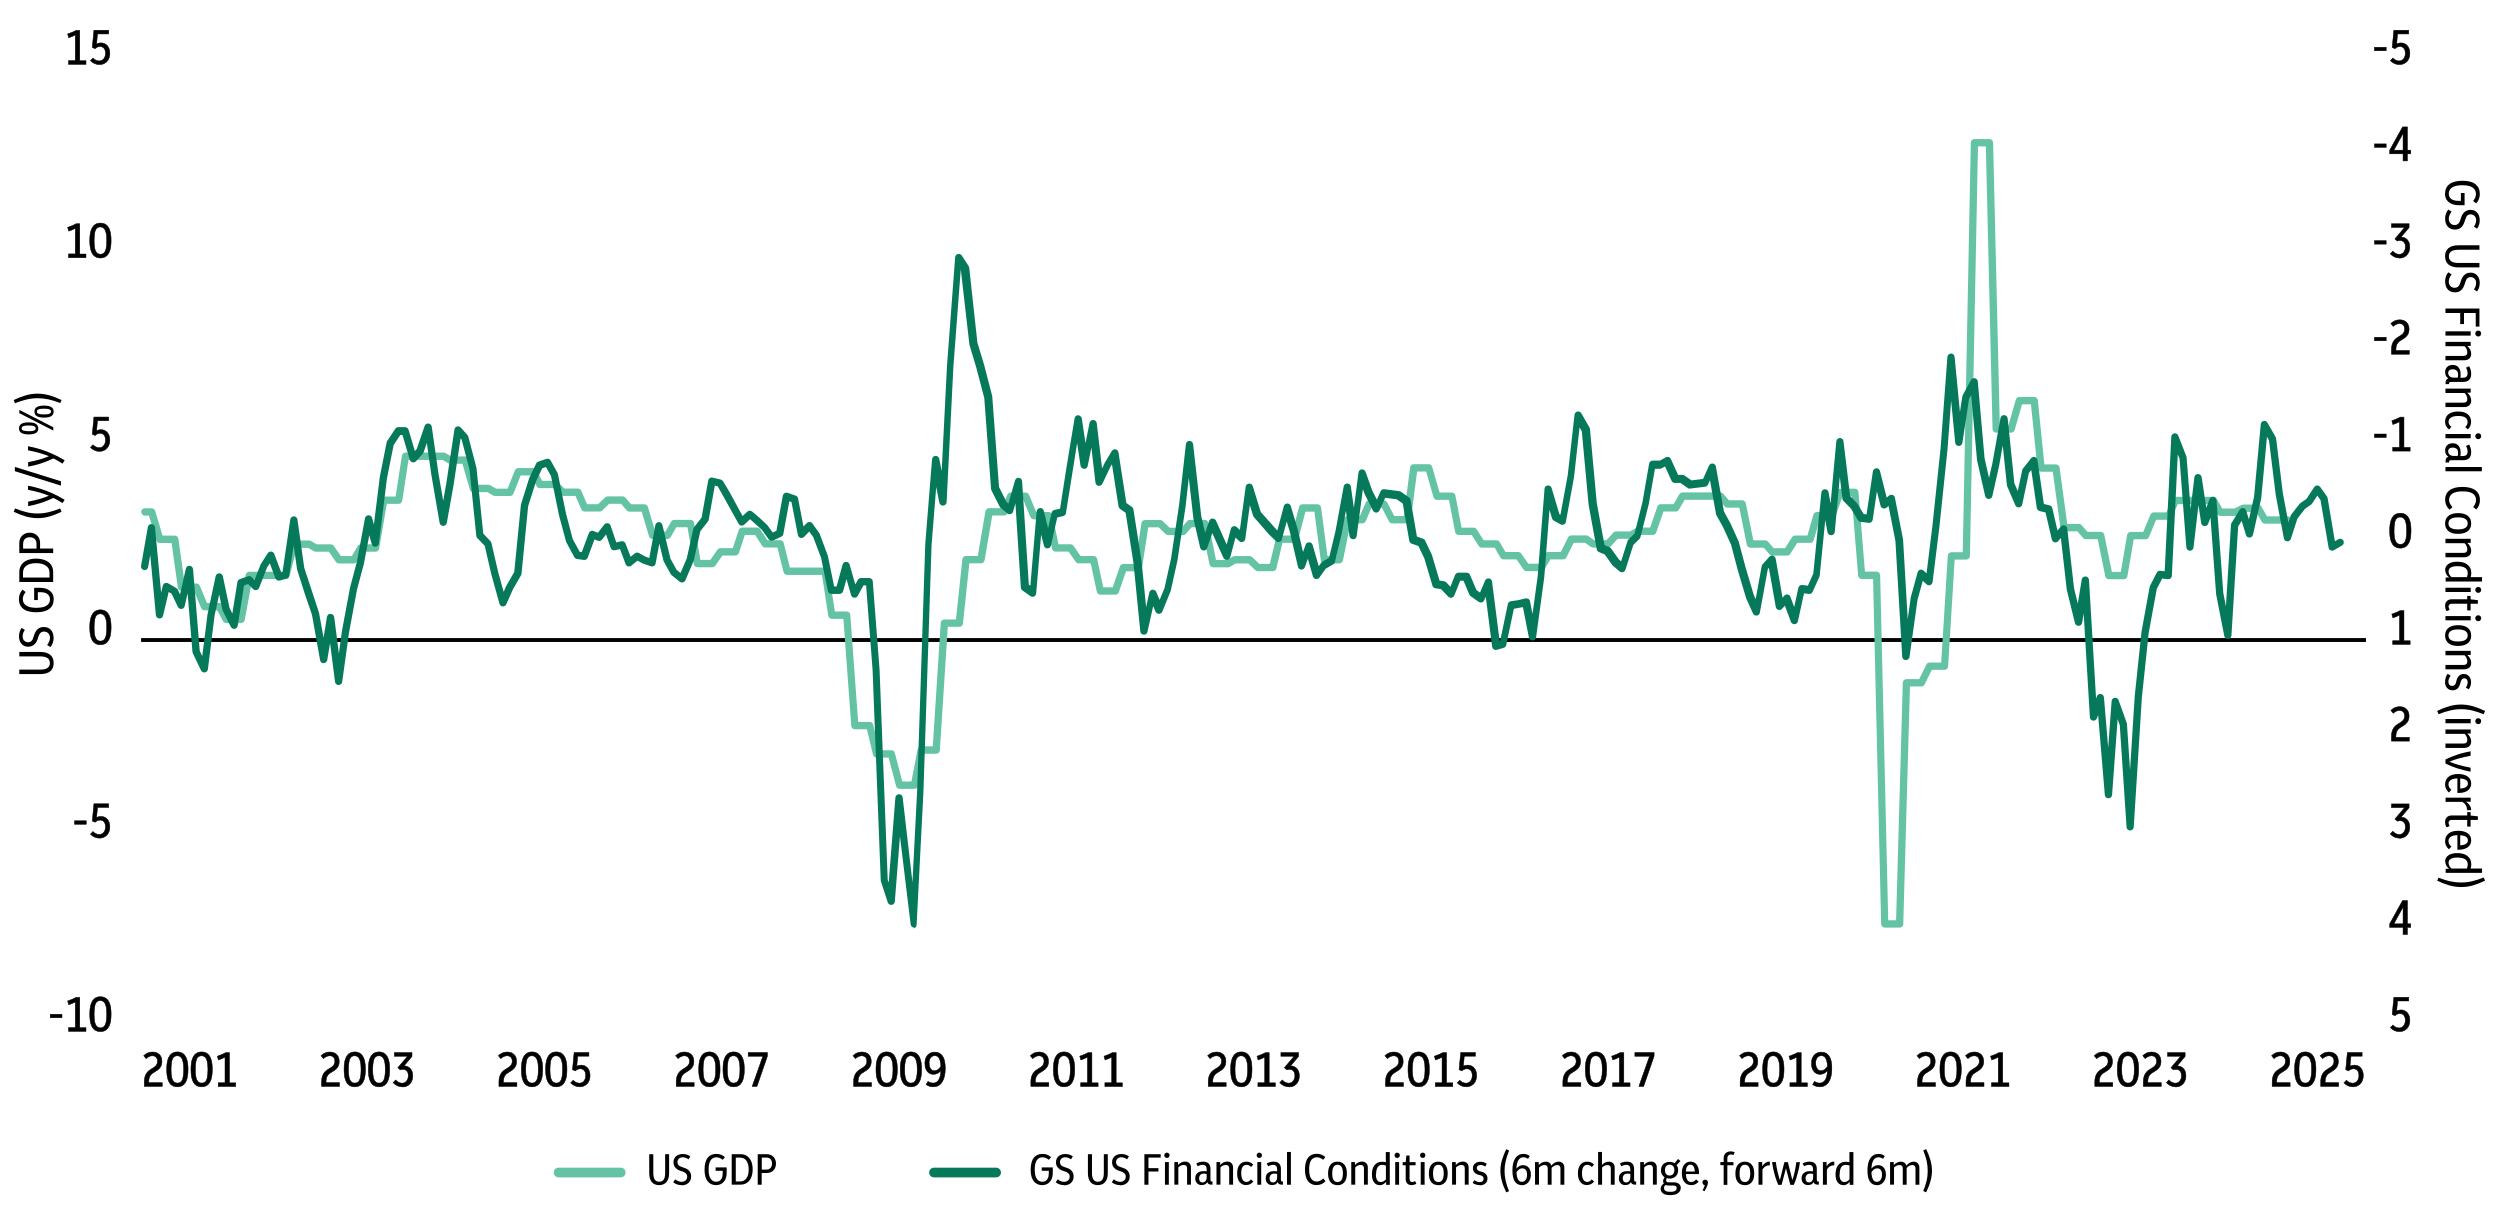 <?xml version="1.0" encoding="UTF-8"?>
<svg id="Layer_1" data-name="Layer 1" xmlns="http://www.w3.org/2000/svg" viewBox="0 0 257.65 125.77">
  <defs>
    <style>
      .cls-1 {
        fill: #63c3a4;
      }

      .cls-2 {
        isolation: isolate;
      }

      .cls-3 {
        fill: #06795a;
      }

      .cls-4, .cls-5 {
        fill: #010101;
      }

      .cls-5 {
        stroke: #000;
        stroke-miterlimit: 10;
        stroke-width: .05px;
      }
    </style>
  </defs>
  <g>
    <path class="cls-1" d="M63.97,121.34h-6.4c-.28,0-.5-.22-.5-.5s.22-.5.5-.5h6.4c.28,0,.5.22.5.5s-.22.5-.5.5Z"/>
    <g class="cls-2">
      <path class="cls-4" d="M67.93,122.14c-.33,0-.59-.11-.76-.32-.17-.21-.26-.51-.26-.91v-1.96h.42v1.95c0,.59.2.89.61.89s.61-.29.61-.89v-1.95h.41v1.95c0,.4-.09.71-.27.92s-.43.32-.76.32Z"/>
      <path class="cls-4" d="M70.24,122.14c-.32,0-.61-.1-.86-.29l.2-.31c.23.17.45.26.66.26.17,0,.31-.05.42-.15.11-.1.16-.23.16-.39,0-.13-.04-.24-.12-.32s-.2-.16-.37-.21l-.21-.07c-.22-.07-.4-.18-.52-.33-.13-.15-.19-.33-.19-.54,0-.17.04-.33.12-.45.08-.13.19-.23.33-.3s.31-.11.5-.11c.3,0,.57.08.79.25l-.19.3c-.2-.14-.4-.21-.59-.21-.17,0-.3.05-.4.14-.1.1-.15.22-.15.37,0,.12.04.22.11.3.07.08.19.14.34.19l.2.07c.26.08.45.19.57.34.12.15.19.33.19.56,0,.28-.09.5-.27.67-.18.16-.42.25-.72.25Z"/>
      <path class="cls-4" d="M73.8,122.14c-.38,0-.67-.14-.88-.41s-.31-.67-.31-1.19.11-.95.32-1.22c.22-.27.51-.4.9-.4.35,0,.64.11.88.34l-.23.27c-.1-.08-.2-.15-.31-.19s-.22-.07-.34-.07c-.25,0-.45.1-.59.31-.14.21-.21.52-.21.95s.07.75.21.95c.14.21.33.31.57.31.22,0,.39-.08.5-.24.12-.16.17-.38.17-.66v-.23h-.73v-.35h1.14v.54c0,.26-.04.49-.13.68-.09.19-.21.34-.38.45-.16.1-.36.16-.59.16Z"/>
      <path class="cls-4" d="M75.41,122.1v-3.15h.91c.26,0,.49.06.67.19s.33.31.43.54c.1.23.15.51.15.83s-.05.61-.15.84c-.1.24-.25.42-.44.55s-.41.19-.67.19h-.9ZM76.28,119.3h-.45v2.46h.45c.28,0,.49-.11.65-.33.16-.22.23-.52.23-.9s-.08-.68-.23-.9-.37-.32-.65-.32Z"/>
      <path class="cls-4" d="M78.09,122.1v-3.15h.92c.19,0,.36.04.5.12s.26.19.34.34.12.31.12.51-.04.36-.12.51c-.08.15-.2.26-.34.34-.15.08-.32.12-.51.12h-.5v1.21h-.42ZM78.97,119.3h-.46v1.24h.46c.19,0,.33-.06.44-.17.1-.11.15-.26.15-.46s-.05-.34-.15-.45-.25-.16-.44-.16Z"/>
    </g>
    <path class="cls-3" d="M102.66,121.34h-6.4c-.28,0-.5-.22-.5-.5s.22-.5.5-.5h6.4c.28,0,.5.22.5.5s-.22.5-.5.5Z"/>
    <g class="cls-2">
      <path class="cls-4" d="M107.41,122.14c-.38,0-.67-.14-.88-.41s-.31-.67-.31-1.19.11-.95.32-1.22c.22-.27.51-.4.9-.4.35,0,.64.11.88.34l-.23.27c-.1-.08-.2-.15-.31-.19s-.22-.07-.34-.07c-.25,0-.45.1-.59.31-.14.21-.21.52-.21.95s.07.75.21.95c.14.21.33.31.57.31.22,0,.39-.08.5-.24.12-.16.17-.38.17-.66v-.23h-.73v-.35h1.14v.54c0,.26-.04.49-.13.68-.09.19-.21.34-.38.45-.16.1-.36.16-.59.16Z"/>
      <path class="cls-4" d="M109.66,122.14c-.32,0-.61-.1-.86-.29l.2-.31c.23.17.45.26.66.26.17,0,.31-.05.42-.15.11-.1.16-.23.16-.39,0-.13-.04-.24-.12-.32s-.2-.16-.37-.21l-.21-.07c-.22-.07-.4-.18-.52-.33-.13-.15-.19-.33-.19-.54,0-.17.04-.33.12-.45.08-.13.19-.23.33-.3s.31-.11.5-.11c.3,0,.57.08.79.25l-.19.3c-.2-.14-.4-.21-.59-.21-.17,0-.3.05-.4.14-.1.1-.15.22-.15.37,0,.12.04.22.11.3.07.08.19.14.34.19l.2.07c.26.08.45.19.57.34.12.15.19.33.19.56,0,.28-.09.5-.27.67-.18.16-.42.25-.72.25Z"/>
      <path class="cls-4" d="M113.14,122.14c-.33,0-.59-.11-.76-.32-.17-.21-.26-.51-.26-.91v-1.96h.42v1.95c0,.59.2.89.61.89s.61-.29.61-.89v-1.95h.41v1.95c0,.4-.09.71-.27.92s-.43.32-.76.32Z"/>
      <path class="cls-4" d="M115.44,122.14c-.32,0-.61-.1-.86-.29l.2-.31c.23.17.45.26.66.26.17,0,.31-.05.42-.15.11-.1.16-.23.16-.39,0-.13-.04-.24-.12-.32s-.2-.16-.37-.21l-.21-.07c-.22-.07-.4-.18-.52-.33-.13-.15-.19-.33-.19-.54,0-.17.04-.33.12-.45.08-.13.19-.23.33-.3s.31-.11.5-.11c.3,0,.57.08.79.25l-.19.3c-.2-.14-.4-.21-.59-.21-.17,0-.3.05-.4.14-.1.1-.15.22-.15.37,0,.12.04.22.11.3.07.08.19.14.34.19l.2.07c.26.08.45.19.57.34.12.15.19.33.19.56,0,.28-.09.5-.27.67-.18.16-.42.25-.72.25Z"/>
      <path class="cls-4" d="M117.94,122.1v-3.15h1.68v.35h-1.26v1.09h1.03v.35h-1.03v1.36h-.41Z"/>
      <path class="cls-4" d="M120.26,119.34c-.07,0-.14-.03-.19-.08-.05-.05-.08-.12-.08-.2s.03-.14.08-.19c.05-.05.12-.08.19-.08s.14.03.2.08c.05.05.08.12.08.19s-.03.14-.08.2c-.05.05-.12.08-.2.08ZM120.06,122.1v-2.34h.4v2.34h-.4Z"/>
      <path class="cls-4" d="M121.03,122.1v-2.34h.38v.31c.21-.24.46-.36.73-.36.19,0,.33.06.44.17.11.11.16.27.16.46v1.75h-.4v-1.68c0-.23-.11-.35-.34-.35-.1,0-.21.02-.31.07-.1.05-.19.11-.25.19v1.77h-.4Z"/>
      <path class="cls-4" d="M123.87,122.14c-.21,0-.38-.06-.5-.19-.13-.13-.19-.3-.19-.51,0-.23.07-.41.22-.54.15-.13.35-.2.61-.2.05,0,.11,0,.17,0,.06,0,.12.01.18.02v-.23c0-.29-.14-.44-.41-.44-.16,0-.33.05-.52.14l-.14-.29c.23-.12.46-.18.71-.18s.44.06.56.19c.13.13.19.31.19.55v1.09c0,.09.01.15.04.18.02.03.07.04.14.04h.03v.32h-.13c-.22,0-.35-.09-.41-.26-.11.2-.29.3-.55.3ZM123.58,121.44c0,.13.03.23.09.31.06.07.15.11.26.11s.22-.04.3-.13c.08-.09.13-.22.13-.38v-.36c-.11-.02-.2-.04-.28-.04-.16,0-.29.04-.37.13-.08.09-.13.21-.13.36Z"/>
      <path class="cls-4" d="M125.37,122.1v-2.34h.38v.31c.21-.24.46-.36.73-.36.19,0,.33.06.44.17.11.11.16.27.16.46v1.75h-.4v-1.68c0-.23-.11-.35-.34-.35-.1,0-.21.02-.31.07-.1.05-.19.11-.25.19v1.77h-.4Z"/>
      <path class="cls-4" d="M128.44,122.14c-.29,0-.52-.11-.69-.32s-.25-.51-.25-.89.08-.68.25-.89.4-.32.7-.32c.28,0,.52.1.71.3l-.22.25c-.14-.14-.29-.22-.47-.22-.37,0-.55.29-.55.86,0,.29.05.52.14.67.09.15.23.23.4.23s.33-.09.46-.26l.25.22c-.1.12-.21.21-.33.27-.12.06-.25.09-.4.09Z"/>
      <path class="cls-4" d="M129.78,119.34c-.07,0-.14-.03-.19-.08-.05-.05-.08-.12-.08-.2s.03-.14.08-.19c.05-.05.12-.08.19-.08s.14.03.2.08c.05.05.08.12.08.19s-.03.14-.08.2c-.05.05-.12.08-.2.08ZM129.58,122.1v-2.34h.4v2.34h-.4Z"/>
      <path class="cls-4" d="M131.13,122.14c-.21,0-.38-.06-.5-.19-.13-.13-.19-.3-.19-.51,0-.23.07-.41.22-.54.15-.13.35-.2.61-.2.05,0,.11,0,.17,0,.06,0,.12.01.18.02v-.23c0-.29-.14-.44-.41-.44-.16,0-.33.05-.52.14l-.14-.29c.23-.12.46-.18.71-.18s.44.06.56.19c.13.13.19.31.19.55v1.09c0,.09.01.15.04.18.02.03.07.04.14.04h.03v.32h-.13c-.22,0-.35-.09-.41-.26-.11.2-.29.3-.55.3ZM130.84,121.44c0,.13.03.23.09.31.06.07.15.11.26.11s.22-.04.3-.13c.08-.09.13-.22.13-.38v-.36c-.11-.02-.2-.04-.28-.04-.16,0-.29.04-.37.13-.08.09-.13.21-.13.36Z"/>
      <path class="cls-4" d="M132.64,122.1v-3.38h.4v3.38h-.4Z"/>
      <path class="cls-4" d="M135.71,122.14c-.4,0-.7-.14-.91-.41-.21-.27-.31-.67-.31-1.2s.1-.93.31-1.21c.21-.27.51-.41.9-.41.18,0,.35.03.5.09s.28.15.39.25l-.23.28c-.09-.08-.2-.15-.31-.19-.11-.05-.23-.07-.33-.07-.26,0-.45.1-.59.3-.14.2-.21.52-.21.95s.07.75.21.95c.14.2.34.3.59.3.12,0,.23-.03.34-.09s.22-.13.32-.23l.23.28c-.13.14-.27.24-.41.3s-.31.1-.49.1Z"/>
      <path class="cls-4" d="M137.84,122.14c-.31,0-.55-.1-.72-.31s-.25-.5-.25-.89.08-.68.25-.9c.17-.21.41-.32.72-.32s.55.11.72.32c.17.21.25.51.25.9s-.08.68-.25.89c-.17.21-.41.32-.72.32ZM137.84,121.82c.19,0,.33-.07.42-.22.09-.15.14-.37.14-.67,0-.59-.18-.89-.55-.89s-.55.3-.55.89c0,.3.04.52.13.67.09.15.23.22.42.22Z"/>
      <path class="cls-4" d="M139.26,122.1v-2.34h.38v.31c.21-.24.46-.36.73-.36.19,0,.33.06.44.17.11.11.16.27.16.46v1.75h-.4v-1.68c0-.23-.11-.35-.34-.35-.1,0-.21.02-.31.07-.1.05-.19.11-.25.19v1.77h-.4Z"/>
      <path class="cls-4" d="M142.18,122.14c-.24,0-.43-.1-.57-.29-.15-.19-.22-.47-.22-.82,0-.42.09-.74.28-.96.18-.22.44-.34.75-.34.13,0,.27.02.4.05v-1.05h.41v3.38h-.38v-.31c-.1.12-.2.2-.31.26-.1.06-.23.09-.36.09ZM141.8,121.02c0,.27.04.47.13.6.08.13.2.2.36.2.1,0,.19-.02.29-.07.09-.05.17-.12.25-.2v-1.43c-.07-.02-.14-.04-.2-.05s-.13-.02-.18-.02c-.42,0-.63.33-.63.98Z"/>
      <path class="cls-4" d="M143.99,119.34c-.07,0-.14-.03-.19-.08-.05-.05-.08-.12-.08-.2s.03-.14.08-.19c.05-.05.12-.08.19-.08s.14.03.2.08c.05.05.08.12.08.19s-.03.14-.08.2c-.05.05-.12.08-.2.08ZM143.79,122.1v-2.34h.4v2.34h-.4Z"/>
      <path class="cls-4" d="M145.48,122.14c-.18,0-.33-.05-.44-.16-.11-.11-.17-.26-.17-.46v-1.43h-.31v-.32h.31l.07-.68h.33v.68h.62v.32h-.62v1.39c0,.12.03.21.08.26.05.05.11.08.18.08.09,0,.19-.03.31-.1l.13.27c-.07.05-.15.09-.24.11s-.17.04-.25.04Z"/>
      <path class="cls-4" d="M146.62,119.34c-.07,0-.14-.03-.19-.08-.05-.05-.08-.12-.08-.2s.03-.14.08-.19c.05-.05.12-.08.19-.08s.14.03.2.08c.05.05.08.12.08.19s-.03.14-.08.2c-.05.05-.12.08-.2.08ZM146.42,122.1v-2.34h.4v2.34h-.4Z"/>
      <path class="cls-4" d="M148.23,122.14c-.31,0-.55-.1-.72-.31s-.25-.5-.25-.89.08-.68.25-.9c.17-.21.41-.32.72-.32s.55.11.72.32c.17.21.25.51.25.9s-.08.68-.25.89c-.17.21-.41.32-.72.32ZM148.23,121.82c.19,0,.33-.07.42-.22.09-.15.14-.37.14-.67,0-.59-.18-.89-.55-.89s-.55.3-.55.89c0,.3.04.52.13.67.09.15.23.22.42.22Z"/>
      <path class="cls-4" d="M149.65,122.1v-2.34h.38v.31c.21-.24.46-.36.73-.36.19,0,.33.06.44.17.11.11.16.27.16.46v1.75h-.4v-1.68c0-.23-.11-.35-.34-.35-.1,0-.21.02-.31.07-.1.05-.19.11-.25.19v1.77h-.4Z"/>
      <path class="cls-4" d="M152.5,122.14c-.13,0-.26-.02-.39-.06-.13-.04-.24-.1-.34-.17l.17-.28c.1.06.19.11.29.15s.19.05.27.05c.12,0,.22-.03.29-.09.07-.06.11-.15.11-.26,0-.18-.1-.29-.3-.35l-.24-.06c-.17-.05-.31-.13-.41-.25s-.15-.26-.15-.42c0-.2.07-.36.22-.49s.33-.18.56-.18c.11,0,.23.02.33.05.11.04.22.09.32.16l-.16.28c-.09-.05-.17-.09-.25-.12-.08-.03-.16-.04-.24-.04-.11,0-.2.03-.27.08-.07.06-.11.13-.11.23,0,.08.02.14.07.2s.12.1.22.13l.24.07c.18.05.32.13.42.25s.15.26.15.43c0,.22-.07.39-.22.52s-.34.19-.58.19Z"/>
      <path class="cls-4" d="M155.23,122.88c-.19-.39-.34-.76-.44-1.13-.1-.37-.16-.73-.16-1.09s.05-.72.16-1.09.25-.74.44-1.13l.3.13c-.16.39-.27.75-.35,1.08-.08.33-.12.67-.12,1.01s.04.68.11,1.01c.08.34.19.7.35,1.09l-.3.13Z"/>
      <path class="cls-4" d="M156.84,122.14c-.31,0-.55-.12-.72-.37s-.25-.63-.25-1.16.1-.96.3-1.25c.2-.29.48-.44.83-.44.25,0,.46.07.66.22l-.18.29c-.16-.11-.32-.16-.48-.16-.44,0-.68.39-.72,1.17.18-.24.42-.36.7-.36.23,0,.42.09.57.26.15.17.22.41.22.72,0,.22-.04.41-.12.57-.08.16-.19.29-.33.38-.14.09-.3.14-.48.14ZM156.89,120.41c-.24,0-.44.14-.6.41.03.65.21.98.55.98.17,0,.3-.07.4-.21.1-.14.14-.32.14-.53s-.04-.37-.13-.48c-.09-.11-.21-.17-.35-.17Z"/>
      <path class="cls-4" d="M158.2,122.1v-2.34h.38v.31c.1-.11.22-.2.35-.26s.26-.09.39-.09c.14,0,.26.04.36.11s.16.17.2.3c.1-.13.22-.23.35-.3.13-.07.26-.11.4-.11.18,0,.32.06.43.17.11.11.16.27.16.46v1.75h-.4v-1.68c0-.23-.11-.35-.33-.35-.11,0-.22.03-.33.09s-.19.13-.25.22v1.72h-.4v-1.68c0-.23-.11-.35-.33-.35-.1,0-.21.02-.31.07s-.19.11-.26.19v1.76h-.4Z"/>
      <path class="cls-4" d="M163.56,122.14c-.29,0-.52-.11-.69-.32s-.25-.51-.25-.89.08-.68.25-.89.4-.32.7-.32c.28,0,.52.1.71.3l-.22.25c-.14-.14-.29-.22-.47-.22-.37,0-.55.29-.55.86,0,.29.05.52.14.67.09.15.23.23.4.23s.33-.09.46-.26l.25.22c-.1.12-.21.21-.33.27-.12.06-.25.09-.4.09Z"/>
      <path class="cls-4" d="M164.7,122.1v-3.38h.4v1.33c.21-.22.45-.33.71-.33.19,0,.33.06.44.17.11.11.16.27.16.46v1.75h-.4v-1.68c0-.23-.11-.35-.34-.35-.1,0-.21.02-.31.07-.1.05-.19.11-.25.19v1.77h-.4Z"/>
      <path class="cls-4" d="M167.53,122.14c-.21,0-.38-.06-.5-.19-.13-.13-.19-.3-.19-.51,0-.23.07-.41.22-.54.15-.13.35-.2.61-.2.05,0,.11,0,.17,0,.06,0,.12.01.18.02v-.23c0-.29-.14-.44-.41-.44-.16,0-.33.05-.52.14l-.14-.29c.23-.12.46-.18.71-.18s.44.06.56.19c.13.13.19.31.19.55v1.09c0,.09.01.15.04.18.02.03.07.04.14.04h.03v.32h-.13c-.22,0-.35-.09-.41-.26-.11.2-.29.3-.55.3ZM167.24,121.44c0,.13.03.23.09.31.06.07.15.11.26.11s.22-.04.3-.13c.08-.09.13-.22.13-.38v-.36c-.11-.02-.2-.04-.28-.04-.16,0-.29.04-.37.13-.08.09-.13.21-.13.36Z"/>
      <path class="cls-4" d="M169.04,122.1v-2.34h.38v.31c.21-.24.46-.36.73-.36.19,0,.33.06.44.17.11.11.16.27.16.46v1.75h-.4v-1.68c0-.23-.11-.35-.34-.35-.1,0-.21.02-.31.07-.1.05-.19.11-.25.19v1.77h-.4Z"/>
      <path class="cls-4" d="M172.07,121.46c-.1,0-.2-.01-.29-.04-.02.03-.04.07-.05.1-.01.04-.02.07-.02.12,0,.06.02.11.06.15.04.04.1.06.19.06h.54c.21,0,.38.05.52.15.13.1.2.24.2.41,0,.23-.09.41-.27.55-.18.14-.45.21-.81.21s-.59-.06-.75-.18c-.16-.12-.24-.28-.24-.47,0-.12.03-.23.09-.32s.14-.17.23-.23c-.04-.07-.07-.15-.07-.23,0-.07.01-.14.04-.21s.06-.13.11-.2c-.11-.07-.2-.17-.27-.29s-.1-.27-.1-.43c0-.18.04-.34.11-.47.08-.13.18-.23.32-.3.14-.07.29-.1.45-.1.2,0,.38.05.53.14l.35-.44.25.22-.4.41c.05.07.09.15.12.24.03.09.04.19.04.29,0,.18-.04.33-.11.46-.08.13-.18.23-.31.3-.13.07-.29.11-.46.11ZM171.5,122.46c0,.12.05.21.15.27.1.07.27.1.5.1s.4-.04.5-.11.15-.16.15-.27c0-.1-.03-.17-.1-.21s-.14-.06-.24-.06h-.49c-.12,0-.22-.02-.31-.06-.05.04-.1.09-.13.15-.03.06-.05.12-.05.18ZM172.07,121.15c.14,0,.26-.05.35-.14.09-.1.14-.24.14-.42s-.05-.33-.14-.42c-.09-.09-.21-.14-.35-.14s-.25.05-.34.14c-.09.09-.14.23-.14.42s.05.32.14.42c.09.1.21.14.34.14Z"/>
      <path class="cls-4" d="M174.31,122.14c-.31,0-.55-.11-.72-.32-.17-.21-.26-.51-.26-.9s.08-.67.24-.88c.16-.21.37-.32.65-.32.18,0,.34.05.47.14.13.09.23.23.3.39.07.17.11.36.11.59v.16h-1.35c.02.55.2.82.55.82.19,0,.36-.09.5-.27l.26.23c-.2.24-.45.36-.74.36ZM174.21,120.03c-.28,0-.43.24-.47.71h.93c-.03-.47-.18-.71-.46-.71Z"/>
      <path class="cls-4" d="M175.68,122.77l-.21-.09c.06-.12.11-.22.14-.3.04-.08.07-.16.09-.24-.08,0-.14-.04-.18-.09-.04-.05-.07-.12-.07-.19,0-.08.03-.14.08-.2.06-.05.12-.08.21-.08s.15.03.2.08c.05.05.08.12.08.2,0,.09-.02.21-.07.34-.05.13-.14.32-.27.56Z"/>
      <path class="cls-4" d="M177.64,122.1v-2.02h-.34v-.32h.34v-.37c0-.25.07-.43.21-.55.14-.12.31-.18.51-.18.08,0,.16,0,.23.03.07.02.14.04.19.07l-.13.28c-.08-.04-.17-.06-.27-.06s-.18.03-.25.1c-.07.07-.11.17-.11.32v.37h.63v.32h-.63v2.02h-.4Z"/>
      <path class="cls-4" d="M179.82,122.14c-.31,0-.55-.1-.72-.31s-.25-.5-.25-.89.08-.68.25-.9c.17-.21.41-.32.72-.32s.55.11.72.32c.17.21.25.51.25.9s-.08.68-.25.89c-.17.21-.41.32-.72.32ZM179.82,121.82c.19,0,.33-.07.42-.22.09-.15.14-.37.14-.67,0-.59-.18-.89-.55-.89s-.55.3-.55.89c0,.3.04.52.13.67.09.15.23.22.42.22Z"/>
      <path class="cls-4" d="M181.23,122.1v-2.34h.38v.43c.09-.14.2-.25.33-.34.13-.09.25-.13.37-.13h.05s.03,0,.04,0v.38s-.02,0-.03,0h-.02c-.14,0-.26.03-.38.1-.12.06-.23.17-.33.33v1.57h-.4Z"/>
      <path class="cls-4" d="M183.26,122.1c-.09-.21-.18-.45-.27-.72-.08-.27-.16-.54-.22-.82s-.11-.54-.14-.8h.39c.04.35.1.68.18,1,.07.31.15.6.24.86l.46-1.85h.36l.46,1.85c.09-.26.17-.54.24-.86.07-.32.13-.65.17-.99h.37c-.03.25-.07.51-.14.8s-.14.56-.22.82c-.08.27-.17.51-.27.72h-.36l-.45-1.71-.45,1.71h-.36Z"/>
      <path class="cls-4" d="M186.36,122.14c-.21,0-.38-.06-.5-.19-.13-.13-.19-.3-.19-.51,0-.23.07-.41.22-.54.15-.13.35-.2.61-.2.05,0,.11,0,.17,0,.06,0,.12.01.18.02v-.23c0-.29-.14-.44-.41-.44-.16,0-.33.05-.52.14l-.14-.29c.23-.12.46-.18.71-.18s.44.06.56.19c.13.13.19.31.19.55v1.09c0,.09.01.15.04.18.02.03.07.04.14.04h.03v.32h-.13c-.22,0-.35-.09-.41-.26-.11.2-.29.3-.55.3ZM186.08,121.44c0,.13.03.23.09.31.06.07.15.11.26.11s.22-.04.3-.13c.08-.09.13-.22.13-.38v-.36c-.11-.02-.2-.04-.28-.04-.16,0-.29.04-.37.13-.08.09-.13.21-.13.36Z"/>
      <path class="cls-4" d="M187.87,122.1v-2.34h.38v.43c.09-.14.2-.25.33-.34.13-.09.25-.13.37-.13h.05s.03,0,.04,0v.38s-.02,0-.03,0h-.02c-.14,0-.26.03-.38.1-.12.06-.23.17-.33.33v1.57h-.4Z"/>
      <path class="cls-4" d="M189.96,122.14c-.24,0-.43-.1-.57-.29-.15-.19-.22-.47-.22-.82,0-.42.09-.74.28-.96.18-.22.44-.34.75-.34.13,0,.27.02.4.05v-1.05h.41v3.38h-.38v-.31c-.1.12-.2.2-.31.26-.1.06-.23.09-.36.09ZM189.58,121.02c0,.27.04.47.13.6.08.13.2.2.36.2.1,0,.19-.02.29-.07.09-.05.17-.12.25-.2v-1.43c-.07-.02-.14-.04-.2-.05s-.13-.02-.18-.02c-.42,0-.63.33-.63.98Z"/>
      <path class="cls-4" d="M193.43,122.14c-.31,0-.55-.12-.72-.37s-.25-.63-.25-1.16.1-.96.3-1.25c.2-.29.48-.44.83-.44.25,0,.46.07.66.22l-.18.29c-.16-.11-.32-.16-.48-.16-.44,0-.68.39-.72,1.17.18-.24.42-.36.7-.36.23,0,.42.09.57.26.15.17.22.41.22.72,0,.22-.04.41-.12.57-.08.16-.19.29-.33.38-.14.09-.3.14-.48.14ZM193.47,120.41c-.24,0-.44.14-.6.41.03.65.21.98.55.98.17,0,.3-.07.4-.21.1-.14.14-.32.14-.53s-.04-.37-.13-.48c-.09-.11-.21-.17-.35-.17Z"/>
      <path class="cls-4" d="M194.79,122.1v-2.34h.38v.31c.1-.11.22-.2.35-.26s.26-.09.39-.09c.14,0,.26.04.36.11s.16.17.2.3c.1-.13.22-.23.35-.3.13-.07.26-.11.4-.11.18,0,.32.06.43.17.11.11.16.27.16.46v1.75h-.4v-1.68c0-.23-.11-.35-.33-.35-.11,0-.22.03-.33.09s-.19.13-.25.22v1.72h-.4v-1.68c0-.23-.11-.35-.33-.35-.1,0-.21.02-.31.07s-.19.11-.26.19v1.76h-.4Z"/>
      <path class="cls-4" d="M198.51,122.88l-.3-.13c.16-.39.27-.75.35-1.08.08-.34.11-.68.11-1.02s-.04-.67-.11-1.01c-.08-.33-.19-.69-.35-1.08l.3-.13c.19.39.34.77.44,1.13s.16.73.16,1.09-.05.72-.16,1.09c-.1.37-.25.75-.44,1.13Z"/>
    </g>
  </g>
  <g>
    <rect class="cls-4" x="14.54" y="65.76" width="229.3" height=".4"/>
    <path class="cls-1" d="M195.79,95.6h-1.54c-.2,0-.37-.16-.38-.37l-.83-35.56h-1.17c-.2,0-.36-.15-.37-.34l-.67-8.21h-.93l-.75,2.16c-.05.15-.19.25-.35.25h-1.26l-.62,2.15c-.05.16-.19.27-.36.27h-1.33l-.73,1.14c-.07.11-.19.17-.32.17h-1.54c-.11,0-.21-.05-.28-.13l-.59-.68h-1.37c-.18,0-.33-.13-.37-.3l-.78-3.83h-1.23c-.11,0-.21-.05-.28-.13l-.59-.68h-3.53l-.59,1.02c-.07.12-.19.19-.32.19h-1.27l-.75,2.16c-.05.15-.19.25-.35.25h-1.44l-.61.35c-.06.03-.12.05-.19.05h-1.38l-.73.79c-.07.08-.17.12-.27.12h-1.54c-.08,0-.16-.02-.22-.07l-.6-.43h-1.18l-.74,1.5c-.06.13-.19.21-.34.21h-1.32l-.59,1.02c-.07.12-.19.19-.32.19h-1.54c-.12,0-.24-.06-.31-.16l-.73-1.05h-1.34c-.13,0-.26-.07-.32-.19l-.59-1.02h-1.32c-.13,0-.25-.07-.32-.17l-.73-1.13h-1.33c-.18,0-.33-.13-.37-.3l-.64-3.32h-1.23c-.17,0-.31-.11-.36-.27l-.76-2.65h-.93l-.66,5.01c-.02.19-.18.33-.37.33h-1.54c-.14,0-.27-.08-.33-.2l-.73-1.41h-1.07l-.6,1.38c-.06.14-.19.23-.34.23h-1.23l-.78,3.83c-.04.17-.19.3-.37.3h-1.54c-.19,0-.35-.14-.37-.33l-.66-5.01h-.92l-.77,2.94c-.04.17-.19.28-.36.28h-1.24l-.63,2.63c-.04.17-.19.29-.36.29h-1.54c-.1,0-.19-.04-.26-.1l-.73-.7h-1.29l-.61.35c-.06.03-.12.05-.19.05h-1.54c-.18,0-.33-.13-.37-.3l-.78-3.83h-1.06l-.59.68c-.07.08-.17.13-.28.13h-1.54c-.1,0-.19-.04-.26-.1l-.73-.7h-1.07l-.65,4.21c-.03.18-.19.32-.37.32h-1.27l-.75,2.16c-.05.15-.19.25-.35.25h-1.54c-.18,0-.33-.12-.37-.3l-.63-2.93h-1.24c-.12,0-.24-.06-.31-.16l-.73-1.05h-1.34c-.18,0-.33-.12-.37-.3l-.64-3.02h-1.23c-.15,0-.29-.09-.35-.23l-.74-1.78h-1.04l-.6,1.38c-.06.14-.19.23-.34.23h-1.22l-.79,4.62c-.03.18-.19.31-.37.31h-1.2l-.66,6.21c-.02.19-.18.33-.37.33h-1.19l-.82,12.73c-.01.2-.18.35-.37.35h-1.23l-.64,3.32c-.03.18-.19.3-.37.3h-1.54c-.17,0-.32-.12-.36-.28l-.77-2.94h-1.25c-.17,0-.32-.12-.36-.29l-.63-2.63h-1.24c-.2,0-.36-.15-.37-.35l-.81-11.03h-1.19c-.19,0-.34-.13-.37-.32l-.65-4.21h-3.6c-.17,0-.32-.12-.36-.29l-.63-2.53h-1.25c-.13,0-.25-.07-.32-.17l-.73-1.13h-1.06l-.61,1.86c-.05.15-.19.26-.36.26h-1.34l-.73,1.05c-.07.1-.19.16-.31.16h-1.54c-.18,0-.34-.13-.37-.31l-.65-3.81h-1.15l-.59,1.02c-.07.12-.19.19-.32.19h-1.54c-.17,0-.31-.11-.36-.27l-.76-2.55h-1.26c-.11,0-.21-.05-.28-.13l-.59-.68h-1.22l-.73.7c-.07.07-.16.1-.26.1h-1.54c-.15,0-.28-.09-.34-.23l-.6-1.38h-1.29c-.1,0-.19-.04-.26-.1l-.73-.7h-1.39c-.14,0-.27-.08-.33-.2l-.59-1.11h-1.06l-.75,1.88c-.06.14-.19.24-.35.24h-1.54c-.07,0-.13-.02-.19-.05l-.61-.35h-1.44c-.17,0-.31-.11-.36-.27l-.76-2.65h-1.26c-.07,0-.13-.02-.19-.05l-.61-.35h-3.5l-.65,4.21c-.03.18-.19.32-.37.32h-1.22l-.79,4.62c-.03.18-.19.31-.37.31h-1.32l-.59,1.02c-.07.12-.19.19-.32.19h-1.54c-.12,0-.24-.06-.31-.16l-.73-1.05h-1.34c-.07,0-.13-.02-.19-.05l-.61-.35h-1.15l-.77,2.94c-.04.17-.19.28-.36.28h-3.47l-.78,4.22c-.03.18-.19.31-.37.31h-1.54c-.14,0-.27-.08-.33-.2l-.59-1.11h-1.31c-.15,0-.29-.09-.35-.23l-.74-1.78h-1.29c-.19,0-.35-.14-.37-.32l-.65-4.61h-1.21c-.17,0-.31-.11-.36-.27l-.76-2.55h-.42c-.21,0-.38-.17-.38-.38s.17-.38.38-.38h.7c.17,0,.31.11.36.27l.76,2.55h1.26c.19,0,.35.14.37.32l.65,4.61h1.21c.15,0,.29.09.35.23l.74,1.78h1.29c.14,0,.27.08.33.2l.59,1.11h1l.78-4.22c.03-.18.19-.31.37-.31h3.49l.77-2.94c.04-.17.19-.28.36-.28h1.54c.07,0,.13.02.19.05l.61.35h1.44c.12,0,.24.06.31.16l.73,1.05h1.13l.59-1.02c.07-.12.19-.19.32-.19h1.22l.79-4.62c.03-.18.19-.31.37-.31h1.22l.65-4.21c.03-.18.19-.32.37-.32h3.92c.07,0,.13.02.19.05l.61.35h1.44c.17,0,.31.11.36.27l.76,2.65h1.26c.07,0,.13.02.19.05l.61.35h1.18l.75-1.88c.06-.14.19-.24.35-.24h1.54c.14,0,.27.08.33.2l.59,1.11h1.31c.1,0,.19.04.26.1l.73.7h1.39c.15,0,.28.09.34.23l.6,1.38h1.14l.73-.7c.07-.07.16-.1.26-.1h1.54c.11,0,.21.05.28.13l.59.68h1.37c.17,0,.31.11.36.27l.76,2.55h1.04l.59-1.02c.07-.12.19-.19.32-.19h1.68c.18,0,.34.13.37.31l.65,3.81h1.03l.73-1.05c.07-.1.19-.16.31-.16h1.27l.61-1.86c.05-.15.19-.26.36-.26h1.54c.13,0,.25.07.32.17l.73,1.13h1.33c.17,0,.32.12.36.29l.63,2.53h3.62c.19,0,.34.13.37.32l.65,4.21h1.22c.2,0,.36.15.37.35l.81,11.03h1.19c.17,0,.32.12.36.29l.63,2.63h1.24c.17,0,.32.12.36.28l.77,2.94h.94l.64-3.32c.03-.18.19-.3.37-.3h1.19l.82-12.73c.01-.2.18-.35.37-.35h1.2l.66-6.21c.02-.19.18-.33.37-.33h1.22l.79-4.62c.03-.18.19-.31.37-.31h1.29l.6-1.38c.06-.14.19-.23.34-.23h1.54c.15,0,.29.09.35.23l.74,1.78h1.29c.18,0,.33.12.37.3l.64,3.02h1.23c.12,0,.24.06.31.16l.73,1.05h1.34c.18,0,.33.12.37.3l.63,2.93h.97l.75-2.16c.05-.15.19-.25.35-.25h1.22l.65-4.21c.03-.18.19-.32.37-.32h1.54c.1,0,.19.04.26.1l.73.7h1.22l.59-.68c.07-.08.17-.13.28-.13h1.54c.18,0,.33.13.37.3l.78,3.83h1.13l.61-.35c.06-.03.12-.05.19-.05h1.54c.1,0,.19.04.26.1l.73.7h1.09l.63-2.63c.04-.17.19-.29.36-.29h1.25l.77-2.94c.04-.17.19-.28.36-.28h1.54c.19,0,.35.14.37.33l.66,5.01h.9l.78-3.83c.04-.17.19-.3.37-.3h1.29l.6-1.38c.06-.14.19-.23.34-.23h1.54c.14,0,.27.08.33.2l.73,1.41h.98l.66-5.01c.02-.19.18-.33.37-.33h1.54c.17,0,.31.11.36.27l.76,2.65h1.26c.18,0,.33.13.37.3l.64,3.32h1.23c.13,0,.25.07.32.17l.73,1.13h1.33c.13,0,.26.07.32.19l.59,1.02h1.32c.12,0,.24.06.31.16l.73,1.05h1.13l.59-1.02c.07-.12.19-.19.32-.19h1.31l.74-1.5c.06-.13.19-.21.34-.21h1.54c.08,0,.16.02.22.07l.6.43h1.25l.73-.79c.07-.08.17-.12.27-.12h1.44l.61-.35c.06-.03.12-.05.19-.05h1.27l.75-2.16c.05-.15.19-.25.35-.25h1.32l.59-1.02c.07-.12.19-.19.32-.19h3.92c.11,0,.21.05.28.13l.59.68h1.37c.18,0,.33.13.37.3l.78,3.83h1.23c.11,0,.21.05.28.13l.59.68h1.16l.73-1.14c.07-.11.19-.17.32-.17h1.26l.62-2.15c.05-.16.19-.27.36-.27h1.27l.75-2.16c.05-.15.19-.25.35-.25h1.54c.2,0,.36.15.37.34l.67,8.21h1.19c.2,0,.37.16.38.37l.83,35.56h.81l.69-24.49c0-.2.17-.36.38-.36h1.31l.74-1.5c.06-.13.19-.21.34-.21h1.19l.68-11.02c.01-.2.18-.35.37-.35h1.17l.83-42.21c0-.2.17-.37.38-.37h1.54c.2,0,.37.16.38.37l.69,29.13h.89l.76-2.65c.05-.16.19-.27.36-.27h1.54c.19,0,.35.15.37.34l.67,6.61h1.2c.19,0,.35.14.37.32l.79,5.82h1.21c.11,0,.21.05.28.13l.59.68h1.37c.18,0,.33.13.37.3l.78,3.83h.92l.65-3.81c.03-.18.19-.31.37-.31h1.29l.74-1.78c.06-.14.19-.23.35-.23h1.29l.6-1.38c.06-.14.19-.23.34-.23h3.92c.13,0,.26.07.32.19l.59,1.02h1.24l.76-.37c.05-.02.11-.04.16-.04h1.54c.13,0,.26.07.32.19l.59,1.02h2.15c.21,0,.38.17.38.38s-.17.38-.38.38h-2.37c-.13,0-.26-.07-.32-.19l-.59-1.02h-1.24l-.76.37c-.05.02-.11.04-.16.04h-1.54c-.13,0-.26-.07-.32-.19l-.59-1.02h-3.46l-.6,1.38c-.06.14-.19.23-.34.23h-1.29l-.74,1.78c-.06.14-.19.23-.35.23h-1.22l-.65,3.81c-.03.18-.19.31-.37.31h-1.54c-.18,0-.33-.13-.37-.3l-.78-3.83h-1.23c-.11,0-.21-.05-.28-.13l-.59-.68h-1.37c-.19,0-.35-.14-.37-.32l-.79-5.82h-1.21c-.19,0-.35-.15-.37-.34l-.67-6.61h-.92l-.76,2.65c-.05.16-.19.27-.36.27h-1.54c-.2,0-.37-.16-.38-.37l-.69-29.13h-.81l-.83,42.21c0,.2-.17.37-.38.37h-1.19l-.68,11.02c-.01.2-.18.35-.37.35h-1.31l-.74,1.5c-.06.13-.19.21-.34.21h-1.17l-.69,24.49c0,.2-.17.36-.38.36Z"/>
    <path class="cls-3" d="M94.22,95.6c-.19,0-.35-.14-.37-.33l-1.1-9.08-.53,6.73c-.01.18-.15.32-.33.34-.17.02-.34-.09-.4-.26l-.7-2.15s-.02-.07-.02-.1l-.84-21.69-.67-8.73h-.27l-.59,1.08c-.07.13-.22.21-.37.19-.15-.02-.28-.12-.32-.27l-.47-1.65-.35,1.25c-.04.16-.19.28-.36.28h-.84c-.18,0-.33-.12-.37-.3l-.7-3.42-.81-2.14-.41-.57-.53.55c-.1.1-.24.14-.38.1-.13-.04-.24-.15-.26-.29l-.66-3.4-.22-.08-.62,3.38c-.02.12-.1.22-.21.27l-.84.39c-.16.08-.36.02-.46-.12l-.7-.98-1.22-1.09-.6.56c-.08.08-.2.11-.31.1-.11-.02-.21-.09-.27-.19l-2.15-3.86-.3-.07-.63,3.52c-.01.06-.04.12-.07.16l-.79,1.01-.68,3.04-.86,2.02c-.05.11-.14.19-.26.22-.11.03-.24,0-.33-.07l-.84-.68s-.07-.07-.09-.11l-.7-1.27s-.03-.06-.04-.09l-.43-1.79-.38,2.06c-.02.11-.09.2-.18.26s-.21.07-.31.03l-.84-.29-.54-.29-.64.52c-.09.08-.22.1-.33.07-.12-.03-.21-.12-.25-.23l-.58-1.55-.52.12c-.19.04-.38-.06-.44-.24l-.48-1.39-.41.53c-.1.13-.29.18-.44.12l-.34-.14-.7,1.88c-.06.17-.23.27-.4.24l-.7-.1c-.12-.02-.22-.09-.28-.19l-.84-1.56-.73-2.72-.83-4.07-.52-.94-.39.14-.63,1.32-.82,2.59-.68,6.96c0,.05-.02.1-.05.15l-.84,1.46-.68,1.53c-.06.14-.21.23-.37.22-.16-.01-.29-.12-.33-.27l-.84-3.03-.68-2.95-.77-.8c-.06-.06-.09-.14-.1-.22l-.7-6.84-.81-3.08-.11-.12-.72,4.78-.7,3.92c-.03.18-.19.31-.37.31h0c-.18,0-.34-.13-.37-.31l-.84-4.88-.48-3.36-.33.97s-.04.09-.08.13l-.7.78c-.09.1-.23.14-.36.12-.13-.03-.24-.13-.28-.26l-.76-2.56h-.22l-.69,1.04-.69,3.44-.83,6.71c-.02.18-.17.31-.34.33-.19.02-.34-.1-.39-.27l-.26-.92-.55,2.93-.71,2.66-.83,4.47-.7,5.06c-.03.19-.18.32-.37.32h0c-.19,0-.35-.14-.37-.33l-.51-3.99-.29,1.75c-.03.18-.18.31-.37.31-.2.03-.34-.13-.37-.31l-.84-4.69-.69-2-.84-2.65-.35-2.48-.46,3.11c-.02.15-.13.27-.27.31l-.7.2c-.19.05-.38-.05-.45-.23l-.58-1.55-.29.45-.81,2.08c-.05.12-.15.2-.27.23-.12.03-.25-.01-.34-.1l-.53-.52-.41.14-.66,4.17c-.03.16-.15.29-.31.31-.16.03-.32-.06-.39-.2l-.84-1.66s-.03-.06-.03-.09l-.34-1.6-.47,2.18-.69,5.54c-.02.17-.15.3-.31.32-.17.02-.33-.06-.4-.21l-.84-1.76s-.03-.08-.04-.13l-.5-6.06-.3,1.33c-.04.16-.17.27-.32.29-.16.01-.31-.07-.38-.21l-.65-1.36-.3-.18-.58,2.44c-.04.18-.2.3-.39.29-.18-.01-.33-.16-.35-.34l-.58-6.2-.22,1.25c-.04.21-.23.34-.43.3-.2-.04-.34-.23-.3-.43l.7-4c.03-.19.18-.31.38-.31.19,0,.34.15.36.34l.63,6.73.17-.72c.03-.12.11-.21.22-.26.11-.05.23-.04.34.02l.84.49c.07.04.12.09.15.16l.23.49.6-2.66c.04-.18.21-.31.39-.29.18.01.33.16.35.34l.69,8.43.26.54.54-4.3.84-3.94c.04-.17.19-.3.37-.3h0c.18,0,.33.12.37.3l.69,3.27.29.58.52-3.25c.02-.14.12-.25.25-.3l.84-.29c.13-.05.28-.01.39.09l.29.29.63-1.62.73-1.14c.08-.12.21-.17.36-.17.14.02.26.11.31.24l.72,1.92.13-.04.8-5.43c.03-.18.19-.32.37-.32h0c.19,0,.34.14.37.32l.7,4.98,1.52,4.62.47,2.59.35-2.14c.03-.18.16-.34.38-.31.19,0,.34.14.37.33l.48,3.75.31-2.29.84-4.51.71-2.67.83-4.47c.03-.17.18-.3.35-.31.18,0,.33.1.38.27l.19.68.61-4.92.7-3.54s.03-.09.05-.13l.84-1.27c.07-.1.19-.17.31-.17h.7c.17,0,.31.11.36.27l.65,2.19.2-.22.81-2.37c.06-.16.22-.26.39-.25.17.02.31.15.34.32l.7,4.88.48,2.77.32-1.8.84-5.56c.02-.14.12-.26.26-.3.14-.04.29,0,.39.11l.7.78s.07.1.08.16l.84,3.22.7,6.77.75.79s.08.11.09.17l.7,3.03.56,2.01.27-.61.82-1.43.69-6.96.85-2.71.72-1.51c.04-.09.12-.16.21-.19l.84-.29c.17-.06.36.01.45.17l.7,1.27s.03.07.04.11l.84,4.1.69,2.62.72,1.31.21.03.73-1.96c.04-.1.11-.17.2-.21s.2-.04.29,0l.44.18.66-.85c.08-.11.22-.16.36-.14.14.02.25.12.29.25l.59,1.73.51-.12c.19-.04.37.06.44.23l.52,1.37.44-.35c.12-.1.28-.11.42-.04l.7.39.37.12.62-3.38c.03-.17.18-.3.36-.31.17-.03.33.12.37.29l.83,3.47.64,1.16.4.32.64-1.5.68-3.06c.01-.05.04-.1.07-.15l.78-1,.68-3.82c.02-.1.08-.19.16-.25.09-.06.19-.08.29-.05l.84.2c.1.02.18.09.24.17l.7,1.17,1.31,2.42.49-.45c.14-.13.35-.13.5-.01l.7.59.85.79.57.78.38-.18.66-3.62c.02-.11.09-.2.18-.26.09-.05.21-.06.31-.03l.84.29c.13.04.22.15.24.28l.56,2.9.34-.35c.08-.08.19-.12.3-.12.11,0,.21.06.28.16l.7.98s.04.06.05.09l.84,2.25.65,3.17h.25l.62-2.26c.04-.16.19-.27.36-.28h0c.17,0,.31.11.36.27l.59,2.06.26-.47c.07-.12.19-.19.33-.19h.84c.2,0,.36.15.37.35l.7,9.09.84,21.65.1.31.69-8.77c.02-.19.17-.34.37-.35.22,0,.36.14.38.33l1.01,8.75.48-9.41.84-25.49.7-8.71c.02-.19.17-.33.35-.34.18-.01.35.12.39.3l.25,1.28.55-10.9.84-11.15c.01-.16.12-.29.28-.33.16-.04.32.02.41.16l.7,1.08s.05.11.06.16l.84,7.72.69,2.28.84,3.24.7,9.37.77,1.53.2.17.68-2.38c.05-.18.22-.28.4-.27.18.02.32.17.33.35l.69,10.66.16.11.65-7.66c.02-.18.16-.33.34-.34.19-.03.35.1.39.28l.45,1.79.36-1.59c.03-.14.14-.25.28-.28l.59-.14.66-4.24.84-5.08c.03-.18.19-.31.37-.31.16.03.34.14.37.32l.38,2.56.42-2.09c.04-.18.19-.3.38-.3.18,0,.34.15.36.33l.55,4.67.28-.59.72-1.2c.08-.13.24-.21.39-.18.16.03.27.15.3.31l.81,5.22.57.4c.08.06.14.15.16.25l.84,5.37.47,4.71.33-1.51c.04-.16.17-.28.33-.29.16,0,.32.08.38.23l.35.83.5-1.21.68-3.07.83-5.54.7-6.24c.02-.19.18-.33.37-.33s.35.14.37.33l.84,7.42.4,1.71.42-1.21c.05-.15.18-.25.34-.25.16.02.3.08.36.22l1.1,2.46.43-1.62c.03-.13.13-.23.26-.26.13-.04.26,0,.36.09l.31.29.6-4.46c.02-.17.17-.31.34-.32.18-.03.34.1.39.26l.82,2.66,1.71,1.92.67-2.51c.04-.16.19-.28.36-.28h0c.17,0,.31.11.36.27l.7,2.34.56,2.39.27-.75c.05-.15.19-.25.37-.25.16,0,.3.12.35.27l.63,2.19.25-.35s.07-.08.12-.11l.7-.41.66-2.77.84-4.57c.03-.18.17-.31.38-.31.18,0,.34.14.36.32l.31,2.19.48-3.65c.02-.17.16-.31.33-.32.17,0,.33.08.39.25l.7,1.95.47.92.38-.85c.07-.15.22-.25.39-.22l1.55.2c.06,0,.11.03.16.06l.84.59c.08.06.14.14.15.24l.66,3.79.63.22c.09.03.17.1.21.19l.7,1.47.79,2.66.46.06c.08.01.16.05.22.11l.44.46.48-1.21c.06-.14.19-.24.35-.24h.84c.15,0,.29.09.35.23l.66,1.56.37.26.52-1.23c.07-.16.23-.25.4-.23.17.02.3.16.32.32l.78,6.12.06-.02.79-3.78c.03-.15.16-.27.32-.29l.7-.1.81-.19c.1-.02.2,0,.29.05.09.06.15.14.16.24l.26,1.32.54-3.94.7-8.97c.01-.18.15-.32.33-.34.19-.02.35.09.4.27l.8,2.69.11.06.75-4.08.7-6.23c.02-.16.14-.29.3-.33.16-.03.32.04.4.18l.84,1.46s.04.1.05.15l.7,7.62.8,4.36.51.21c.06.03.12.07.16.13l.81,1.13.23.2.67-2.1c.02-.06.05-.11.1-.16l.62-.61.81-3.22.69-3.98c.03-.18.19-.31.37-.31h.74l.61-.34c.09-.05.2-.06.3-.03.1.03.18.11.22.2l.74,1.64h.46c.08,0,.15.02.21.07l.72.5,1.19-.15.61-1.37c.07-.15.23-.24.39-.22.16.02.29.14.32.31l.83,4.63.67,1.22.85,1.88.72,2.7.84,2.82.19.42.62-3.41c.01-.07.04-.13.09-.18l.7-.78c.1-.11.24-.15.38-.11.14.04.24.15.27.3l.71,4.03.18-.21c.09-.1.22-.15.35-.12.13.02.24.11.28.24l.39,1.05.43-1.98c.04-.19.22-.32.41-.29l.57.07.56-1.26.83-8.34c.02-.19.17-.33.36-.34.19,0,.35.12.38.31l.21,1.17.59-6.42c.02-.19.18-.34.37-.34h0c.19,0,.35.14.37.33l.68,5.64.75.79.65,1.08.3.03.65-4.43c.03-.18.17-.31.35-.32.18-.03.34.11.38.28l.69,2.74.24-.2c.1-.09.24-.11.37-.07.12.04.22.15.24.28l.84,4.3.48,8.22.31-2.24.71-2.59c.03-.13.13-.23.26-.26.13-.04.26,0,.36.09l.3.28.61-4.94.84-8,.7-9.37c.01-.19.18-.34.37-.35h0c.19,0,.35.15.37.34l.55,5.69.25-1.61s.02-.08.04-.12l.84-1.56c.08-.15.25-.22.41-.19.16.03.28.17.3.33l.7,7.91.46,2.04.34-1.5.84-4.67c.03-.18.19-.32.38-.31.19,0,.34.15.36.34l.69,6.68.35.81.46-2.16c.01-.06.04-.11.07-.15l.84-1.07c.09-.12.25-.17.39-.13s.25.16.27.31l.66,4.53.59.14c.14.03.25.14.28.28l.53,2.31.36-.41c.1-.11.25-.16.39-.11.14.04.25.17.26.32l.7,6.15.39,1.59.4-2.49c.03-.19.2-.32.39-.31.19,0,.34.16.36.35l.73,12.24.08-.23c.06-.17.23-.27.4-.25.18.02.31.17.33.34l.44,5.21.35-4.82c.01-.18.15-.32.32-.34.18-.03.34.08.4.25l.84,2.34s.02.07.02.1l.32,4.75.48-7.58.7-6.66.84-4.62s.02-.07.03-.1l.7-1.37c.07-.14.22-.22.38-.2l.44.05.68-13.86c0-.18.14-.32.31-.35.18-.03.35.07.41.23l.84,2.15s.02.07.02.11l.41,5.32.39-3.29c.02-.19.18-.33.37-.33.17,0,.35.13.38.32l.48,3.17.33-.9c.06-.17.23-.27.4-.24.17.02.31.17.32.34l.7,9.57.27,1.38.52-8.41c0-.06.02-.12.05-.17l.84-1.37c.08-.13.21-.2.37-.18.15.02.27.12.31.26l.28.91.53-2.35.69-7.47c.02-.16.13-.3.29-.33.16-.04.32.04.4.18l.84,1.47s.04.09.05.14l.7,5.67.57,3.03.24-.75s.03-.08.06-.11l.84-1.07s.05-.06.08-.08l.64-.45.8-1.21c.07-.1.18-.17.31-.17.1,0,.24.06.31.16l.7.98s.06.1.06.16l.75,4.45.36-.21c.18-.11.41-.04.51.13.1.18.05.41-.13.51l-.83.49c-.11.06-.24.07-.35.02-.11-.05-.19-.16-.21-.28l-.83-4.9-.33-.46-.54.82s-.06.07-.1.1l-.65.46-.76.98-.68,2.09c-.05.16-.2.28-.38.26-.17-.01-.31-.14-.34-.31l-.84-4.49-.69-5.61-.21-.37-.59,6.34-.85,3.76c-.04.17-.18.29-.35.29-.19,0-.32-.1-.37-.26l-.45-1.46-.36.58-.69,11.24c-.01.19-.16.34-.35.35-.18.03-.36-.12-.39-.3l-.84-4.3-.58-7.91-.24.64c-.06.16-.21.26-.39.24-.17-.02-.31-.15-.33-.32l-.28-1.84-.51,4.37c-.02.19-.18.33-.37.33h0c-.19,0-.35-.15-.37-.35l-.7-9.13-.18-.46-.61,12.51c0,.1-.05.2-.13.27-.08.07-.18.1-.29.09l-.58-.07-.56,1.09-.83,4.54-.7,6.62-.84,13.37c-.01.2-.18.35-.37.35h0c-.2,0-.36-.15-.37-.35l-.7-10.5-.22-.63-.57,7.81c-.01.2-.18.35-.37.35-.21,0-.36-.15-.38-.34l-.69-8.24-.12.33c-.06.17-.23.27-.41.25-.18-.03-.31-.17-.32-.35l-.64-10.69-.16.96c-.03.18-.18.31-.36.31-.18,0-.34-.11-.38-.29l-.84-3.42-.61-5.35-.28.33c-.09.11-.24.15-.37.12-.14-.03-.24-.14-.28-.28l-.65-2.8-.61-.14c-.15-.04-.26-.16-.29-.31l-.57-3.92-.25.31-.68,3.24c-.03.16-.17.28-.33.3-.17.01-.32-.08-.38-.22l-.84-1.95s-.02-.07-.03-.11l-.43-4.1-.37,2.08-.7,3.14c-.04.17-.19.29-.37.29h0c-.18,0-.33-.12-.37-.29l-.84-3.71-.6-6.71-.22.4-.69,4.53c-.03.19-.2.34-.38.32-.19,0-.34-.15-.36-.34l-.42-4.33-.37,5.01-.84,8.02-.7,5.67c-.02.14-.11.26-.24.31-.13.04-.28.02-.38-.08l-.39-.36-.54,1.94-.83,5.91c-.03.19-.2.32-.39.32-.19,0-.35-.16-.36-.35l-.7-11.92-.71-3.62-.21.18c-.1.08-.23.11-.36.07-.12-.04-.22-.14-.25-.26l-.38-1.49-.43,2.92c-.03.2-.21.35-.41.32l-.84-.1c-.12-.01-.22-.08-.28-.18l-.7-1.17-.79-.81c-.06-.06-.09-.13-.1-.21l-.27-2.26-.52,5.67c-.02.19-.17.33-.36.34-.17,0-.35-.12-.39-.31l-.23-1.26-.57,5.72s-.01.08-.03.12l-.7,1.56c-.07.15-.22.24-.39.22l-.5-.06-.63,2.89c-.04.16-.17.28-.34.29-.17,0-.32-.09-.38-.24l-.62-1.67-.29.32c-.1.11-.24.15-.38.11-.14-.04-.24-.15-.27-.3l-.71-4.03-.11.13-.82,4.49c-.03.16-.16.29-.32.3-.17.02-.32-.07-.39-.22l-.7-1.56-.86-2.88-.7-2.65-.82-1.8-.69-1.24s-.03-.07-.04-.11l-.62-3.49-.2.45c-.05.12-.17.2-.3.22l-1.53.19c-.09.02-.19,0-.27-.06l-.74-.52h-.58c-.15,0-.28-.09-.34-.22l-.67-1.48-.34.19c-.06.03-.12.05-.18.05h-.52l-.65,3.7-.85,3.35c-.02.07-.05.13-.1.18l-.63.62-.81,2.55c-.04.12-.13.21-.25.25-.12.03-.25,0-.35-.07l-.7-.59s-.05-.04-.06-.07l-.78-1.09-.6-.25c-.12-.05-.2-.15-.22-.28l-.84-4.59-.7-7.57-.23-.4-.57,5.11-.84,4.62c-.02.12-.1.22-.21.27-.11.05-.24.05-.34-.01l-.7-.39c-.09-.05-.15-.13-.18-.22l-.26-.89-.54,6.97-.84,6.18c-.02.18-.18.32-.36.32-.19,0-.34-.12-.38-.3l-.62-3.14-.93.17-.79,3.75c-.03.14-.13.25-.27.28l-.7.2c-.1.03-.22.01-.31-.05s-.15-.16-.17-.26l-.66-5.17-.16.38c-.04.1-.13.18-.24.21-.11.03-.23.01-.32-.05l-.84-.59c-.06-.04-.1-.1-.13-.16l-.6-1.43h-.34l-.61,1.52c-.05.12-.15.21-.28.23-.12.03-.25-.02-.34-.11l-.75-.78-.57-.08c-.15-.02-.27-.12-.31-.26l-.84-2.83-.61-1.27-.69-.24c-.13-.04-.22-.16-.25-.29l-.67-3.85-.64-.44-1.17-.15-.59,1.31c-.06.13-.19.22-.33.22-.14,0-.28-.08-.34-.21l-.84-1.66-.2-.54-.64,4.82c-.02.19-.19.37-.37.33-.19,0-.34-.14-.37-.32l-.37-2.61-.43,2.33-.7,2.95c-.02.1-.09.19-.18.24l-.77.45-.65.91c-.08.12-.22.18-.37.15-.14-.02-.26-.13-.3-.27l-.52-1.81-.31.86c-.06.16-.2.26-.37.25-.17,0-.31-.13-.34-.29l-.84-3.61-.32-1.06-.5,1.85c-.03.13-.13.23-.26.26-.13.04-.27,0-.36-.09l-.7-.68-1.56-1.78s-.06-.09-.08-.14l-.34-1.1-.47,3.48c-.02.14-.11.26-.25.3-.13.05-.28.02-.38-.08l-.38-.36-.54,2.03c-.04.15-.17.26-.33.28-.15,0-.31-.08-.37-.22l-1.15-2.55-.53,1.54c-.05.16-.21.28-.37.25-.17,0-.31-.13-.35-.29l-.7-3.03-.47-4.16-.33,2.94-.84,5.58-.7,3.15-.86,2.11c-.06.14-.19.23-.35.23h0c-.15,0-.29-.09-.35-.23l-.24-.57-.59,2.66c-.04.18-.2.32-.39.29-.18-.01-.33-.15-.35-.34l-.7-7.03-.81-5.19-.57-.4c-.08-.06-.14-.15-.16-.25l-.68-4.35-.17.28-.82,1.73c-.07.15-.23.23-.4.21-.16-.03-.29-.16-.31-.33l-.42-3.61-.38,1.88c-.04.18-.16.33-.38.3-.18,0-.33-.14-.36-.32l-.35-2.33-1.15,7.22c-.02.15-.14.27-.29.31l-.61.14-.65,2.9c-.04.17-.19.29-.36.29h0c-.17,0-.32-.12-.36-.28l-.29-1.15-.51,6.07c-.01.13-.09.25-.21.31-.12.06-.26.05-.37-.03l-.84-.59c-.09-.07-.15-.17-.16-.28l-.56-8.69-.24.85c-.03.12-.13.22-.25.25-.12.04-.25.01-.35-.07l-.7-.59s-.07-.07-.09-.12l-.84-1.66s-.04-.09-.04-.14l-.7-9.38-.83-3.16-.7-2.33-.89-7.77-.76,10.03-.7,13.96c0,.19-.16.34-.35.36-.19.02-.36-.12-.4-.3l-.32-1.62-.48,5.97-.84,25.48-.7,13.68c0,.19-.17.35-.36.36h-.01Z"/>
  </g>
  <g>
    <g class="cls-2">
      <path class="cls-5" d="M244.71,5.23v-.36h1.21v.36h-1.21Z"/>
      <path class="cls-5" d="M247.28,6.66c-.18,0-.35-.04-.51-.11-.16-.08-.3-.17-.42-.3l.26-.27c.2.2.41.3.64.3.19,0,.34-.07.46-.22.12-.15.18-.33.18-.56s-.05-.39-.14-.51-.23-.19-.41-.19c-.2,0-.37.07-.51.22l-.29-.13.17-1.77h1.53v.38h-1.15l-.09,1.03c.14-.07.28-.11.43-.11.28,0,.5.1.67.29s.26.46.26.79c0,.23-.05.43-.14.61-.09.17-.21.31-.38.4-.16.1-.35.15-.56.15Z"/>
    </g>
    <g class="cls-2">
      <path class="cls-5" d="M244.71,15.19v-.36h1.21v.36h-1.21Z"/>
      <path class="cls-5" d="M247.66,16.58v-.73h-1.38v-.37l1.33-2.4h.5v2.4h.34v.37h-.34v.73h-.44ZM246.71,15.48h.95v-1.73l-.95,1.73Z"/>
    </g>
    <g class="cls-2">
      <path class="cls-5" d="M244.71,25.16v-.36h1.21v.36h-1.21Z"/>
      <path class="cls-5" d="M247.3,26.59c-.38,0-.7-.15-.96-.43l.26-.28c.2.22.42.33.66.33.19,0,.35-.07.46-.22.12-.15.18-.33.18-.55s-.05-.38-.16-.49c-.1-.11-.23-.16-.39-.16-.04,0-.09,0-.13.01s-.09.02-.15.04l-.25-.22,1-1.18h-1.36v-.38h1.82v.39l-.83.98c.27,0,.49.1.65.28s.25.42.25.73c0,.22-.04.42-.13.6-.09.17-.21.31-.37.41-.16.1-.34.15-.56.15Z"/>
    </g>
    <g class="cls-2">
      <path class="cls-5" d="M244.71,35.12v-.36h1.21v.36h-1.21Z"/>
      <path class="cls-5" d="M246.46,36.51v-.45c0-.3.05-.55.15-.76.1-.21.26-.39.49-.53l.35-.22c.14-.09.24-.19.29-.3.06-.1.08-.22.08-.34,0-.17-.05-.31-.14-.41-.09-.1-.23-.15-.39-.15-.22,0-.43.1-.64.29l-.25-.3c.14-.13.28-.22.43-.29.15-.06.31-.09.48-.09.3,0,.54.09.71.26.17.17.26.41.26.71,0,.2-.04.38-.13.54-.09.15-.23.3-.44.43l-.38.24c-.27.18-.41.47-.41.88v.1h1.39v.39h-1.85Z"/>
    </g>
    <g class="cls-2">
      <path class="cls-5" d="M244.71,45.09v-.36h1.21v.36h-1.21Z"/>
      <path class="cls-5" d="M246.59,46.48v-.38h.7v-2.64c-.11.06-.22.11-.33.16-.11.04-.23.09-.35.13l-.11-.39c.16-.05.32-.11.46-.17.14-.06.28-.13.41-.2h.38v3.12h.64v.38h-1.8Z"/>
    </g>
    <g class="cls-2">
      <path class="cls-5" d="M247.38,56.49c-.23,0-.42-.06-.59-.18-.17-.12-.29-.31-.38-.58s-.13-.61-.13-1.04.04-.77.13-1.04c.09-.26.22-.46.38-.58.16-.12.36-.18.59-.18s.43.06.59.18.29.31.38.58c.09.26.13.61.13,1.04s-.04.77-.13,1.04c-.09.26-.22.46-.38.58s-.36.18-.59.18ZM247.38,56.1c.15,0,.27-.04.37-.13.1-.09.17-.23.21-.44s.07-.48.07-.83-.03-.63-.08-.83c-.05-.21-.12-.35-.22-.44-.09-.09-.21-.14-.36-.14s-.26.04-.36.13-.17.23-.21.44-.07.48-.07.83.02.63.07.83c.05.21.12.35.22.44.09.09.21.14.35.14Z"/>
    </g>
    <g class="cls-2">
      <path class="cls-5" d="M246.59,66.41v-.38h.7v-2.64c-.11.06-.22.11-.33.16-.11.04-.23.09-.35.13l-.11-.39c.16-.05.32-.11.46-.17.14-.06.28-.13.41-.2h.38v3.12h.64v.38h-1.8Z"/>
    </g>
    <g class="cls-2">
      <path class="cls-5" d="M246.46,76.38v-.45c0-.3.05-.55.15-.76.1-.21.26-.39.49-.53l.35-.22c.14-.09.24-.19.29-.3.06-.1.08-.22.08-.34,0-.17-.05-.31-.14-.41-.09-.1-.23-.15-.39-.15-.22,0-.43.1-.64.29l-.25-.3c.14-.13.28-.22.43-.29.15-.06.31-.09.48-.09.3,0,.54.09.71.26.17.17.26.41.26.71,0,.2-.04.38-.13.54-.09.15-.23.3-.44.43l-.38.24c-.27.18-.41.47-.41.88v.1h1.39v.39h-1.85Z"/>
    </g>
    <g class="cls-2">
      <path class="cls-5" d="M247.3,86.38c-.38,0-.7-.15-.96-.43l.26-.28c.2.22.42.33.66.33.19,0,.35-.07.46-.22.12-.15.18-.33.18-.55s-.05-.38-.16-.49c-.1-.11-.23-.16-.39-.16-.04,0-.09,0-.13.01s-.09.02-.15.04l-.25-.22,1-1.18h-1.36v-.38h1.82v.39l-.83.98c.27,0,.49.1.65.28s.25.42.25.73c0,.22-.04.42-.13.6-.09.17-.21.31-.37.41-.16.1-.34.15-.56.15Z"/>
    </g>
    <g class="cls-2">
      <path class="cls-5" d="M247.66,96.31v-.73h-1.38v-.37l1.33-2.4h.5v2.4h.34v.37h-.34v.73h-.44ZM246.71,95.21h.95v-1.73l-.95,1.73Z"/>
    </g>
    <g class="cls-2">
      <path class="cls-5" d="M247.28,106.32c-.18,0-.35-.04-.51-.11-.16-.08-.3-.17-.42-.3l.26-.27c.2.2.41.3.64.3.19,0,.34-.07.46-.22.12-.15.18-.33.18-.56s-.05-.39-.14-.51-.23-.19-.41-.19c-.2,0-.37.07-.51.22l-.29-.13.17-1.77h1.53v.38h-1.15l-.09,1.03c.14-.07.28-.11.43-.11.28,0,.5.1.67.29s.26.46.26.79c0,.23-.05.43-.14.61-.09.17-.21.31-.38.4-.16.1-.35.15-.56.15Z"/>
    </g>
  </g>
  <g>
    <g class="cls-2">
      <path class="cls-5" d="M5.18,104.89v-.36h1.21v.36h-1.21Z"/>
      <path class="cls-5" d="M7.06,106.28v-.38h.7v-2.64c-.11.06-.22.11-.33.16-.11.04-.23.09-.35.13l-.11-.39c.16-.05.32-.11.46-.17.15-.06.28-.13.41-.2h.38v3.12h.64v.38h-1.8Z"/>
      <path class="cls-5" d="M10.35,106.32c-.23,0-.42-.06-.59-.18-.17-.12-.29-.31-.38-.58-.09-.26-.13-.61-.13-1.04s.04-.77.13-1.04c.09-.26.22-.46.38-.58.16-.12.36-.18.59-.18s.43.06.59.18.29.31.38.58c.09.26.13.61.13,1.04s-.04.77-.13,1.04c-.09.26-.22.46-.38.58s-.36.18-.59.18ZM10.35,105.93c.15,0,.27-.04.36-.13.1-.09.17-.23.22-.44.05-.2.07-.48.07-.83s-.02-.63-.08-.83c-.05-.21-.12-.35-.22-.44-.1-.09-.21-.14-.36-.14s-.26.04-.36.13-.17.23-.21.44-.07.48-.07.83.02.63.07.83c.05.21.12.35.22.44.09.09.21.14.35.14Z"/>
    </g>
    <g class="cls-2">
      <path class="cls-5" d="M7.68,84.95v-.36h1.21v.36h-1.21Z"/>
      <path class="cls-5" d="M10.25,86.38c-.18,0-.35-.04-.51-.11-.16-.08-.3-.17-.42-.3l.26-.27c.2.2.41.3.65.3.19,0,.34-.07.46-.22.12-.15.18-.33.18-.56s-.05-.39-.14-.51c-.1-.12-.23-.19-.41-.19-.2,0-.37.07-.52.22l-.29-.13.17-1.77h1.52v.38h-1.15l-.1,1.03c.14-.07.28-.11.44-.11.28,0,.5.1.67.29.17.19.26.46.26.79,0,.23-.05.43-.14.61-.09.17-.21.31-.38.4-.16.1-.35.15-.56.15Z"/>
    </g>
    <g class="cls-2">
      <path class="cls-5" d="M10.35,66.45c-.23,0-.42-.06-.59-.18-.17-.12-.29-.31-.38-.58-.09-.26-.13-.61-.13-1.04s.04-.77.13-1.04c.09-.26.22-.46.38-.58.16-.12.36-.18.59-.18s.43.06.59.18.29.31.38.58c.09.26.13.61.13,1.04s-.04.77-.13,1.04c-.09.26-.22.46-.38.58s-.36.18-.59.18ZM10.35,66.07c.15,0,.27-.04.36-.13.1-.09.17-.23.22-.44.05-.2.07-.48.07-.83s-.02-.63-.08-.83c-.05-.21-.12-.35-.22-.44-.1-.09-.21-.14-.36-.14s-.26.04-.36.13-.17.23-.21.44-.07.48-.07.83.02.63.07.83c.05.21.12.35.22.44.09.09.21.14.35.14Z"/>
    </g>
    <g class="cls-2">
      <path class="cls-5" d="M10.25,46.52c-.18,0-.35-.04-.51-.11-.16-.08-.3-.17-.42-.3l.26-.27c.2.2.41.3.65.3.19,0,.34-.07.46-.22.12-.15.18-.33.18-.56s-.05-.39-.14-.51c-.1-.12-.23-.19-.41-.19-.2,0-.37.07-.52.22l-.29-.13.17-1.77h1.52v.38h-1.15l-.1,1.03c.14-.07.28-.11.44-.11.28,0,.5.1.67.29.17.19.26.46.26.79,0,.23-.05.43-.14.61-.09.17-.21.31-.38.4-.16.1-.35.15-.56.15Z"/>
    </g>
    <g class="cls-2">
      <path class="cls-5" d="M7.06,26.55v-.38h.7v-2.64c-.11.06-.22.11-.33.16-.11.04-.23.09-.35.13l-.11-.39c.16-.05.32-.11.46-.17.15-.06.28-.13.41-.2h.38v3.12h.64v.38h-1.8Z"/>
      <path class="cls-5" d="M10.35,26.59c-.23,0-.42-.06-.59-.18-.17-.12-.29-.31-.38-.58-.09-.26-.13-.61-.13-1.04s.04-.77.13-1.04c.09-.26.22-.46.38-.58.16-.12.36-.18.59-.18s.43.06.59.18.29.31.38.58c.09.26.13.61.13,1.04s-.04.77-.13,1.04c-.09.26-.22.46-.38.58s-.36.18-.59.18ZM10.35,26.2c.15,0,.27-.04.36-.13.1-.09.17-.23.22-.44.05-.2.07-.48.07-.83s-.02-.63-.08-.83c-.05-.21-.12-.35-.22-.44-.1-.09-.21-.14-.36-.14s-.26.04-.36.13-.17.23-.21.44-.07.48-.07.83.02.63.07.83c.05.21.12.35.22.44.09.09.21.14.35.14Z"/>
    </g>
    <g class="cls-2">
      <path class="cls-5" d="M7.06,6.62v-.38h.7v-2.64c-.11.06-.22.11-.33.16-.11.04-.23.09-.35.13l-.11-.39c.16-.05.32-.11.46-.17.15-.06.28-.13.41-.2h.38v3.12h.64v.38h-1.8Z"/>
      <path class="cls-5" d="M10.25,6.66c-.18,0-.35-.04-.51-.11-.16-.08-.3-.17-.42-.3l.26-.27c.2.2.41.3.65.3.19,0,.34-.07.46-.22.12-.15.18-.33.18-.56s-.05-.39-.14-.51c-.1-.12-.23-.19-.41-.19-.2,0-.37.07-.52.22l-.29-.13.17-1.77h1.52v.38h-1.15l-.1,1.03c.14-.07.28-.11.44-.11.28,0,.5.1.67.29.17.19.26.46.26.79,0,.23-.05.43-.14.61-.09.17-.21.31-.38.4-.16.1-.35.15-.56.15Z"/>
    </g>
  </g>
  <g class="cls-2">
    <path class="cls-5" d="M14.87,111.97v-.45c0-.3.05-.55.15-.76.1-.21.26-.39.49-.53l.35-.22c.14-.09.24-.19.29-.3.06-.1.08-.22.08-.34,0-.17-.05-.31-.14-.41-.09-.1-.23-.15-.39-.15-.22,0-.43.1-.64.29l-.25-.3c.14-.13.28-.22.43-.29.15-.06.31-.09.48-.09.3,0,.54.09.71.26.17.17.26.41.26.71,0,.2-.04.38-.13.54-.09.15-.23.3-.44.43l-.38.24c-.27.18-.41.47-.41.88v.1h1.39v.39h-1.85Z"/>
    <path class="cls-5" d="M18.28,112.01c-.23,0-.42-.06-.59-.18-.17-.12-.29-.31-.38-.58s-.13-.61-.13-1.04.04-.77.13-1.04c.09-.26.22-.46.38-.58.16-.12.36-.18.59-.18s.43.06.59.18.29.31.38.58c.09.26.13.61.13,1.04s-.04.77-.13,1.04c-.09.26-.22.46-.38.58s-.36.18-.59.18ZM18.28,111.62c.15,0,.27-.04.37-.13.1-.09.17-.23.21-.44s.07-.48.07-.83-.03-.63-.08-.83c-.05-.21-.12-.35-.22-.44-.09-.09-.21-.14-.36-.14s-.26.04-.36.13-.17.23-.21.44-.07.48-.07.83.02.63.07.83c.05.21.12.35.22.44.09.09.21.14.35.14Z"/>
    <path class="cls-5" d="M20.78,112.01c-.23,0-.42-.06-.59-.18-.17-.12-.29-.31-.38-.58s-.13-.61-.13-1.04.04-.77.13-1.04c.09-.26.22-.46.38-.58.16-.12.36-.18.59-.18s.43.06.59.18.29.31.38.58c.09.26.13.61.13,1.04s-.04.77-.13,1.04c-.09.26-.22.46-.38.58s-.36.18-.59.18ZM20.78,111.62c.15,0,.27-.04.37-.13.1-.09.17-.23.21-.44s.07-.48.07-.83-.03-.63-.08-.83c-.05-.21-.12-.35-.22-.44-.09-.09-.21-.14-.36-.14s-.26.04-.36.13-.17.23-.21.44-.07.48-.07.83.02.63.07.83c.05.21.12.35.22.44.09.09.21.14.35.14Z"/>
    <path class="cls-5" d="M22.49,111.97v-.38h.7v-2.64c-.11.06-.22.11-.33.16-.11.04-.23.09-.35.13l-.11-.39c.16-.05.32-.11.46-.17.14-.06.28-.13.41-.2h.38v3.12h.64v.38h-1.8Z"/>
  </g>
  <g class="cls-2">
    <path class="cls-5" d="M33.14,111.97v-.45c0-.3.05-.55.15-.76.1-.21.26-.39.49-.53l.35-.22c.14-.09.24-.19.3-.3.06-.1.08-.22.08-.34,0-.17-.05-.31-.14-.41-.1-.1-.23-.15-.39-.15-.22,0-.43.1-.65.29l-.25-.3c.14-.13.28-.22.43-.29.15-.06.31-.09.48-.09.3,0,.54.09.71.26.17.17.26.41.26.71,0,.2-.04.38-.13.54-.09.15-.23.3-.44.43l-.38.24c-.27.18-.41.47-.41.88v.1h1.39v.39h-1.85Z"/>
    <path class="cls-5" d="M36.56,112.01c-.23,0-.42-.06-.59-.18-.17-.12-.29-.31-.38-.58-.09-.26-.13-.61-.13-1.04s.04-.77.13-1.04c.09-.26.22-.46.38-.58.16-.12.36-.18.59-.18s.43.06.59.18.29.31.38.58c.09.26.13.61.13,1.04s-.04.77-.13,1.04c-.09.26-.22.46-.38.58s-.36.18-.59.18ZM36.56,111.62c.15,0,.27-.04.36-.13.1-.09.17-.23.22-.44.05-.2.07-.48.07-.83s-.02-.63-.08-.83c-.05-.21-.12-.35-.22-.44-.1-.09-.21-.14-.36-.14s-.26.04-.36.13-.17.23-.21.44-.07.48-.07.83.02.63.07.83c.05.21.12.35.22.44.09.09.21.14.35.14Z"/>
    <path class="cls-5" d="M39.06,112.01c-.23,0-.42-.06-.59-.18-.17-.12-.29-.31-.38-.58-.09-.26-.13-.61-.13-1.04s.04-.77.13-1.04c.09-.26.22-.46.38-.58.16-.12.36-.18.59-.18s.43.06.59.18.29.31.38.58c.09.26.13.61.13,1.04s-.04.77-.13,1.04c-.09.26-.22.46-.38.58s-.36.18-.59.18ZM39.06,111.62c.15,0,.27-.04.36-.13.1-.09.17-.23.22-.44.05-.2.07-.48.07-.83s-.02-.63-.08-.83c-.05-.21-.12-.35-.22-.44-.1-.09-.21-.14-.36-.14s-.26.04-.36.13-.17.23-.21.44-.07.48-.07.83.02.63.07.83c.05.21.12.35.22.44.09.09.21.14.35.14Z"/>
    <path class="cls-5" d="M41.48,112.01c-.38,0-.7-.15-.96-.43l.26-.28c.2.22.42.33.66.33.19,0,.35-.07.46-.22.12-.15.18-.33.18-.55s-.05-.38-.16-.49c-.1-.11-.23-.16-.39-.16-.04,0-.09,0-.13.01s-.09.02-.15.04l-.25-.22,1-1.18h-1.36v-.38h1.82v.39l-.82.98c.27,0,.49.1.65.28s.25.42.25.73c0,.22-.04.42-.13.6s-.21.31-.37.41c-.16.1-.34.15-.56.15Z"/>
  </g>
  <g class="cls-2">
    <path class="cls-5" d="M51.42,111.97v-.45c0-.3.05-.55.15-.76.1-.21.26-.39.49-.53l.35-.22c.14-.09.24-.19.3-.3.06-.1.08-.22.08-.34,0-.17-.05-.31-.14-.41-.1-.1-.23-.15-.39-.15-.22,0-.43.1-.65.29l-.25-.3c.14-.13.28-.22.43-.29.15-.06.31-.09.48-.09.3,0,.54.09.71.26.17.17.26.41.26.71,0,.2-.04.38-.13.54-.09.15-.23.3-.44.43l-.38.24c-.27.18-.41.47-.41.88v.1h1.39v.39h-1.85Z"/>
    <path class="cls-5" d="M54.83,112.01c-.23,0-.42-.06-.59-.18-.17-.12-.29-.31-.38-.58-.09-.26-.13-.61-.13-1.04s.04-.77.13-1.04c.09-.26.22-.46.38-.58.16-.12.36-.18.59-.18s.43.06.59.18.29.31.38.58c.09.26.13.61.13,1.04s-.04.77-.13,1.04c-.09.26-.22.46-.38.58s-.36.18-.59.18ZM54.83,111.62c.15,0,.27-.04.36-.13.1-.09.17-.23.22-.44.05-.2.07-.48.07-.83s-.02-.63-.08-.83c-.05-.21-.12-.35-.22-.44-.1-.09-.21-.14-.36-.14s-.26.04-.36.13-.17.23-.21.44-.07.48-.07.83.02.63.07.83c.05.21.12.35.22.44.09.09.21.14.35.14Z"/>
    <path class="cls-5" d="M57.33,112.01c-.23,0-.42-.06-.59-.18-.17-.12-.29-.31-.38-.58-.09-.26-.13-.61-.13-1.04s.04-.77.13-1.04c.09-.26.22-.46.38-.58.16-.12.36-.18.59-.18s.43.06.59.18.29.31.38.58c.09.26.13.61.13,1.04s-.04.77-.13,1.04c-.09.26-.22.46-.38.58s-.36.18-.59.18ZM57.33,111.62c.15,0,.27-.04.36-.13.1-.09.17-.23.22-.44.05-.2.07-.48.07-.83s-.02-.63-.08-.83c-.05-.21-.12-.35-.22-.44-.1-.09-.21-.14-.36-.14s-.26.04-.36.13-.17.23-.21.44-.07.48-.07.83.02.63.07.83c.05.21.12.35.22.44.09.09.21.14.35.14Z"/>
    <path class="cls-5" d="M59.74,112.01c-.18,0-.35-.04-.51-.11-.16-.08-.3-.17-.42-.3l.26-.27c.2.2.41.3.65.3.19,0,.34-.07.46-.22.12-.15.18-.33.18-.56s-.05-.39-.14-.51c-.1-.12-.23-.19-.41-.19-.2,0-.37.07-.52.22l-.29-.13.17-1.77h1.52v.38h-1.15l-.1,1.03c.14-.07.28-.11.44-.11.28,0,.5.1.67.29.17.19.26.46.26.79,0,.23-.05.43-.14.61-.09.17-.21.31-.38.4-.16.1-.35.15-.56.15Z"/>
  </g>
  <g class="cls-2">
    <path class="cls-5" d="M69.69,111.97v-.45c0-.3.05-.55.15-.76.1-.21.26-.39.49-.53l.35-.22c.14-.09.24-.19.3-.3.06-.1.08-.22.08-.34,0-.17-.05-.31-.14-.41-.1-.1-.23-.15-.39-.15-.22,0-.43.1-.65.29l-.25-.3c.14-.13.28-.22.43-.29.15-.06.31-.09.48-.09.3,0,.54.09.71.26.17.17.26.41.26.71,0,.2-.04.38-.13.54-.09.15-.23.3-.44.43l-.38.24c-.27.18-.41.47-.41.88v.1h1.39v.39h-1.85Z"/>
    <path class="cls-5" d="M73.11,112.01c-.23,0-.42-.06-.59-.18-.17-.12-.29-.31-.38-.58-.09-.26-.13-.61-.13-1.04s.04-.77.13-1.04c.09-.26.22-.46.38-.58.16-.12.36-.18.59-.18s.43.06.59.18.29.31.38.58c.09.26.13.61.13,1.04s-.04.77-.13,1.04c-.09.26-.22.46-.38.58s-.36.18-.59.18ZM73.11,111.62c.15,0,.27-.04.36-.13.1-.09.17-.23.22-.44.05-.2.07-.48.07-.83s-.02-.63-.08-.83c-.05-.21-.12-.35-.22-.44-.1-.09-.21-.14-.36-.14s-.26.04-.36.13-.17.23-.21.44-.07.48-.07.83.02.63.07.83c.05.21.12.35.22.44.09.09.21.14.35.14Z"/>
    <path class="cls-5" d="M75.61,112.01c-.23,0-.42-.06-.59-.18-.17-.12-.29-.31-.38-.58-.09-.26-.13-.61-.13-1.04s.04-.77.13-1.04c.09-.26.22-.46.38-.58.16-.12.36-.18.59-.18s.43.06.59.18.29.31.38.58c.09.26.13.61.13,1.04s-.04.77-.13,1.04c-.09.26-.22.46-.38.58s-.36.18-.59.18ZM75.61,111.62c.15,0,.27-.04.36-.13.1-.09.17-.23.22-.44.05-.2.07-.48.07-.83s-.02-.63-.08-.83c-.05-.21-.12-.35-.22-.44-.1-.09-.21-.14-.36-.14s-.26.04-.36.13-.17.23-.21.44-.07.48-.07.83.02.63.07.83c.05.21.12.35.22.44.09.09.21.14.35.14Z"/>
    <path class="cls-5" d="M77.52,111.97l1.1-3.11h-1.51v-.39h1.98v.38l-1.08,3.12h-.49Z"/>
  </g>
  <g class="cls-2">
    <path class="cls-5" d="M87.97,111.97v-.45c0-.3.05-.55.15-.76.1-.21.26-.39.49-.53l.35-.22c.14-.09.24-.19.3-.3.06-.1.08-.22.08-.34,0-.17-.05-.31-.14-.41-.1-.1-.23-.15-.39-.15-.22,0-.43.1-.65.29l-.25-.3c.14-.13.28-.22.43-.29.15-.06.31-.09.48-.09.3,0,.54.09.71.26.17.17.26.41.26.71,0,.2-.04.38-.13.54-.09.15-.23.3-.44.43l-.38.24c-.27.18-.41.47-.41.88v.1h1.39v.39h-1.85Z"/>
    <path class="cls-5" d="M91.38,112.01c-.23,0-.42-.06-.59-.18-.17-.12-.29-.31-.38-.58-.09-.26-.13-.61-.13-1.04s.04-.77.13-1.04c.09-.26.22-.46.38-.58.16-.12.36-.18.59-.18s.43.06.59.18.29.31.38.58c.09.26.13.61.13,1.04s-.04.77-.13,1.04c-.09.26-.22.46-.38.58s-.36.18-.59.18ZM91.38,111.62c.15,0,.27-.04.36-.13.1-.09.17-.23.22-.44.05-.2.07-.48.07-.83s-.02-.63-.08-.83c-.05-.21-.12-.35-.22-.44-.1-.09-.21-.14-.36-.14s-.26.04-.36.13-.17.23-.21.44-.07.48-.07.83.02.63.07.83c.05.21.12.35.22.44.09.09.21.14.35.14Z"/>
    <path class="cls-5" d="M93.88,112.01c-.23,0-.42-.06-.59-.18-.17-.12-.29-.31-.38-.58-.09-.26-.13-.61-.13-1.04s.04-.77.13-1.04c.09-.26.22-.46.38-.58.16-.12.36-.18.59-.18s.43.06.59.18.29.31.38.58c.09.26.13.61.13,1.04s-.04.77-.13,1.04c-.09.26-.22.46-.38.58s-.36.18-.59.18ZM93.88,111.62c.15,0,.27-.04.36-.13.1-.09.17-.23.22-.44.05-.2.07-.48.07-.83s-.02-.63-.08-.83c-.05-.21-.12-.35-.22-.44-.1-.09-.21-.14-.36-.14s-.26.04-.36.13-.17.23-.21.44-.07.48-.07.83.02.63.07.83c.05.21.12.35.22.44.09.09.21.14.35.14Z"/>
    <path class="cls-5" d="M96.17,112.01c-.27,0-.51-.08-.73-.24l.2-.32c.17.12.35.17.53.17.49,0,.76-.43.8-1.3-.2.27-.46.4-.77.4-.18,0-.33-.05-.46-.14-.13-.09-.24-.23-.31-.39-.08-.17-.11-.36-.11-.59,0-.25.04-.46.13-.63.09-.18.21-.31.36-.4.16-.09.33-.14.53-.14.35,0,.61.14.8.41s.28.7.28,1.29-.11,1.06-.33,1.39c-.22.33-.53.49-.93.49ZM95.76,109.58c0,.23.05.42.15.56.1.14.23.21.39.21.26,0,.48-.15.67-.46-.02-.37-.08-.64-.18-.82-.1-.18-.25-.27-.44-.27-.18,0-.33.07-.44.21-.11.14-.16.33-.16.57Z"/>
  </g>
  <g class="cls-2">
    <path class="cls-5" d="M106.24,111.97v-.45c0-.3.05-.55.15-.76.1-.21.26-.39.49-.53l.35-.22c.14-.09.24-.19.29-.3.06-.1.08-.22.08-.34,0-.17-.05-.31-.14-.41-.09-.1-.23-.15-.39-.15-.22,0-.43.1-.64.29l-.25-.3c.14-.13.28-.22.43-.29.15-.06.31-.09.48-.09.3,0,.54.09.71.26.17.17.26.41.26.71,0,.2-.04.38-.13.54-.09.15-.23.3-.44.43l-.38.24c-.27.18-.41.47-.41.88v.1h1.39v.39h-1.85Z"/>
    <path class="cls-5" d="M109.66,112.01c-.23,0-.42-.06-.59-.18-.17-.12-.29-.31-.38-.58s-.13-.61-.13-1.04.04-.77.13-1.04c.09-.26.22-.46.38-.58.16-.12.36-.18.59-.18s.43.06.59.18.29.31.38.58c.09.26.13.61.13,1.04s-.04.77-.13,1.04c-.09.26-.22.46-.38.58s-.36.18-.59.18ZM109.66,111.62c.15,0,.27-.04.37-.13.1-.09.17-.23.21-.44s.07-.48.07-.83-.03-.63-.08-.83c-.05-.21-.12-.35-.22-.44-.09-.09-.21-.14-.36-.14s-.26.04-.36.13-.17.23-.21.44-.07.48-.07.83.02.63.07.83c.05.21.12.35.22.44.09.09.21.14.35.14Z"/>
    <path class="cls-5" d="M111.37,111.97v-.38h.7v-2.64c-.11.06-.22.11-.33.16-.11.04-.23.09-.35.13l-.11-.39c.16-.05.32-.11.46-.17.14-.06.28-.13.41-.2h.38v3.12h.64v.38h-1.8Z"/>
    <path class="cls-5" d="M113.87,111.97v-.38h.7v-2.64c-.11.06-.22.11-.33.16-.11.04-.23.09-.35.13l-.11-.39c.16-.05.32-.11.46-.17.14-.06.28-.13.41-.2h.38v3.12h.64v.38h-1.8Z"/>
  </g>
  <g class="cls-2">
    <path class="cls-5" d="M124.52,111.97v-.45c0-.3.05-.55.15-.76.1-.21.26-.39.49-.53l.35-.22c.14-.09.24-.19.3-.3.06-.1.08-.22.08-.34,0-.17-.05-.31-.14-.41-.1-.1-.23-.15-.39-.15-.22,0-.43.1-.65.29l-.25-.3c.14-.13.28-.22.43-.29.15-.06.31-.09.48-.09.3,0,.54.09.71.26.17.17.26.41.26.71,0,.2-.04.38-.13.54-.09.15-.23.3-.44.43l-.38.24c-.27.18-.41.47-.41.88v.1h1.39v.39h-1.85Z"/>
    <path class="cls-5" d="M127.93,112.01c-.23,0-.42-.06-.59-.18-.17-.12-.29-.31-.38-.58-.09-.26-.13-.61-.13-1.04s.04-.77.13-1.04c.09-.26.22-.46.38-.58.16-.12.36-.18.59-.18s.43.06.59.18.29.31.38.58c.09.26.13.61.13,1.04s-.04.77-.13,1.04c-.09.26-.22.46-.38.58s-.36.18-.59.18ZM127.93,111.62c.15,0,.27-.04.36-.13.1-.09.17-.23.22-.44.05-.2.07-.48.07-.83s-.02-.63-.08-.83c-.05-.21-.12-.35-.22-.44-.1-.09-.21-.14-.36-.14s-.26.04-.36.13-.17.23-.21.44-.07.48-.07.83.02.63.07.83c.05.21.12.35.22.44.09.09.21.14.35.14Z"/>
    <path class="cls-5" d="M129.64,111.97v-.38h.7v-2.64c-.11.06-.22.11-.33.16-.11.04-.23.09-.35.13l-.11-.39c.16-.05.32-.11.46-.17.15-.06.28-.13.41-.2h.38v3.12h.64v.38h-1.8Z"/>
    <path class="cls-5" d="M132.85,112.01c-.38,0-.7-.15-.96-.43l.26-.28c.2.22.42.33.66.33.19,0,.35-.07.46-.22.12-.15.18-.33.18-.55s-.05-.38-.16-.49c-.1-.11-.23-.16-.39-.16-.04,0-.09,0-.13.01s-.09.02-.15.04l-.25-.22,1-1.18h-1.36v-.38h1.82v.39l-.82.98c.27,0,.49.1.65.28s.25.42.25.73c0,.22-.04.42-.13.6s-.21.31-.37.41c-.16.1-.34.15-.56.15Z"/>
  </g>
  <g class="cls-2">
    <path class="cls-5" d="M142.79,111.97v-.45c0-.3.05-.55.15-.76.1-.21.26-.39.49-.53l.35-.22c.14-.09.24-.19.3-.3.06-.1.08-.22.08-.34,0-.17-.05-.31-.14-.41-.1-.1-.23-.15-.39-.15-.22,0-.43.1-.65.29l-.25-.3c.14-.13.28-.22.43-.29.15-.06.31-.09.48-.09.3,0,.54.09.71.26.17.17.26.41.26.71,0,.2-.04.38-.13.54-.09.15-.23.3-.44.43l-.38.24c-.27.18-.41.47-.41.88v.1h1.39v.39h-1.85Z"/>
    <path class="cls-5" d="M146.21,112.01c-.23,0-.42-.06-.59-.18-.17-.12-.29-.31-.38-.58-.09-.26-.13-.61-.13-1.04s.04-.77.13-1.04c.09-.26.22-.46.38-.58.16-.12.36-.18.59-.18s.43.06.59.18.29.31.38.58c.09.26.13.61.13,1.04s-.04.77-.13,1.04c-.09.26-.22.46-.38.58s-.36.18-.59.18ZM146.21,111.62c.15,0,.27-.04.36-.13.1-.09.17-.23.22-.44.05-.2.07-.48.07-.83s-.02-.63-.08-.83c-.05-.21-.12-.35-.22-.44-.1-.09-.21-.14-.36-.14s-.26.04-.36.13-.17.23-.21.44-.07.48-.07.83.02.63.07.83c.05.21.12.35.22.44.09.09.21.14.35.14Z"/>
    <path class="cls-5" d="M147.92,111.97v-.38h.7v-2.64c-.11.06-.22.11-.33.16-.11.04-.23.09-.35.13l-.11-.39c.16-.05.32-.11.46-.17.15-.06.28-.13.41-.2h.38v3.12h.64v.38h-1.8Z"/>
    <path class="cls-5" d="M151.11,112.01c-.18,0-.35-.04-.51-.11-.16-.08-.3-.17-.42-.3l.26-.27c.2.2.41.3.65.3.19,0,.34-.07.46-.22.12-.15.18-.33.18-.56s-.05-.39-.14-.51c-.1-.12-.23-.19-.41-.19-.2,0-.37.07-.52.22l-.29-.13.17-1.77h1.52v.38h-1.15l-.1,1.03c.14-.07.28-.11.44-.11.28,0,.5.1.67.29.17.19.26.46.26.79,0,.23-.05.43-.14.61-.09.17-.21.31-.38.4-.16.1-.35.15-.56.15Z"/>
  </g>
  <g class="cls-2">
    <path class="cls-5" d="M161.07,111.97v-.45c0-.3.05-.55.15-.76.1-.21.26-.39.49-.53l.35-.22c.14-.09.24-.19.3-.3.06-.1.08-.22.08-.34,0-.17-.05-.31-.14-.41-.1-.1-.23-.15-.39-.15-.22,0-.43.1-.65.29l-.25-.3c.14-.13.28-.22.43-.29.15-.06.31-.09.48-.09.3,0,.54.09.71.26.17.17.26.41.26.71,0,.2-.04.38-.13.54-.09.15-.23.3-.44.43l-.38.24c-.27.18-.41.47-.41.88v.1h1.39v.39h-1.85Z"/>
    <path class="cls-5" d="M164.48,112.01c-.23,0-.42-.06-.59-.18-.17-.12-.29-.31-.38-.58-.09-.26-.13-.61-.13-1.04s.04-.77.13-1.04c.09-.26.22-.46.38-.58.16-.12.36-.18.59-.18s.43.06.59.18.29.31.38.58c.09.26.13.61.13,1.04s-.04.77-.13,1.04c-.09.26-.22.46-.38.58s-.36.18-.59.18ZM164.48,111.62c.15,0,.27-.04.36-.13.1-.09.17-.23.22-.44.05-.2.07-.48.07-.83s-.02-.63-.08-.83c-.05-.21-.12-.35-.22-.44-.1-.09-.21-.14-.36-.14s-.26.04-.36.13-.17.23-.21.44-.07.48-.07.83.02.63.07.83c.05.21.12.35.22.44.09.09.21.14.35.14Z"/>
    <path class="cls-5" d="M166.19,111.97v-.38h.7v-2.64c-.11.06-.22.11-.33.16-.11.04-.23.09-.35.13l-.11-.39c.16-.05.32-.11.46-.17.15-.06.28-.13.41-.2h.38v3.12h.64v.38h-1.8Z"/>
    <path class="cls-5" d="M168.9,111.97l1.1-3.11h-1.51v-.39h1.98v.38l-1.08,3.12h-.49Z"/>
  </g>
  <g class="cls-2">
    <path class="cls-5" d="M179.34,111.97v-.45c0-.3.05-.55.15-.76.1-.21.26-.39.49-.53l.35-.22c.14-.09.24-.19.3-.3.06-.1.08-.22.08-.34,0-.17-.05-.31-.14-.41-.1-.1-.23-.15-.39-.15-.22,0-.43.1-.65.29l-.25-.3c.14-.13.28-.22.43-.29.15-.06.31-.09.48-.09.3,0,.54.09.71.26.17.17.26.41.26.71,0,.2-.04.38-.13.54-.09.15-.23.3-.44.43l-.38.24c-.27.18-.41.47-.41.88v.1h1.39v.39h-1.85Z"/>
    <path class="cls-5" d="M182.76,112.01c-.23,0-.42-.06-.59-.18-.17-.12-.29-.31-.38-.58-.09-.26-.13-.61-.13-1.04s.04-.77.13-1.04c.09-.26.22-.46.38-.58.16-.12.36-.18.59-.18s.43.06.59.18.29.31.38.58c.09.26.13.61.13,1.04s-.04.77-.13,1.04c-.09.26-.22.46-.38.58s-.36.18-.59.18ZM182.76,111.62c.15,0,.27-.04.36-.13.1-.09.17-.23.22-.44.05-.2.07-.48.07-.83s-.02-.63-.08-.83c-.05-.21-.12-.35-.22-.44-.1-.09-.21-.14-.36-.14s-.26.04-.36.13-.17.23-.21.44-.07.48-.07.83.02.63.07.83c.05.21.12.35.22.44.09.09.21.14.35.14Z"/>
    <path class="cls-5" d="M184.47,111.97v-.38h.7v-2.64c-.11.06-.22.11-.33.16-.11.04-.23.09-.35.13l-.11-.39c.16-.05.32-.11.46-.17.15-.06.28-.13.41-.2h.38v3.12h.64v.38h-1.8Z"/>
    <path class="cls-5" d="M187.54,112.01c-.27,0-.51-.08-.73-.24l.2-.32c.17.12.35.17.53.17.49,0,.76-.43.8-1.3-.2.27-.46.4-.77.4-.18,0-.33-.05-.46-.14-.13-.09-.24-.23-.31-.39-.08-.17-.11-.36-.11-.59,0-.25.04-.46.13-.63.09-.18.21-.31.36-.4.16-.09.33-.14.53-.14.35,0,.61.14.8.41s.28.7.28,1.29-.11,1.06-.33,1.39c-.22.33-.53.49-.93.49ZM187.13,109.58c0,.23.05.42.15.56.1.14.23.21.39.21.26,0,.48-.15.67-.46-.02-.37-.08-.64-.18-.82-.1-.18-.25-.27-.44-.27-.18,0-.33.07-.44.21-.11.14-.16.33-.16.57Z"/>
  </g>
  <g class="cls-2">
    <path class="cls-5" d="M197.62,111.97v-.45c0-.3.05-.55.15-.76.1-.21.26-.39.49-.53l.35-.22c.14-.09.24-.19.3-.3.06-.1.08-.22.08-.34,0-.17-.05-.31-.14-.41-.1-.1-.23-.15-.39-.15-.22,0-.43.1-.65.29l-.25-.3c.14-.13.28-.22.43-.29.15-.06.31-.09.48-.09.3,0,.54.09.71.26.17.17.26.41.26.71,0,.2-.04.38-.13.54-.09.15-.23.3-.44.43l-.38.24c-.27.18-.41.47-.41.88v.1h1.39v.39h-1.85Z"/>
    <path class="cls-5" d="M201.03,112.01c-.23,0-.42-.06-.59-.18-.17-.12-.29-.31-.38-.58-.09-.26-.13-.61-.13-1.04s.04-.77.13-1.04c.09-.26.22-.46.38-.58.16-.12.36-.18.59-.18s.43.06.59.18.29.31.38.58c.09.26.13.61.13,1.04s-.04.77-.13,1.04c-.09.26-.22.46-.38.58s-.36.18-.59.18ZM201.03,111.62c.15,0,.27-.04.36-.13.1-.09.17-.23.22-.44.05-.2.07-.48.07-.83s-.02-.63-.08-.83c-.05-.21-.12-.35-.22-.44-.1-.09-.21-.14-.36-.14s-.26.04-.36.13-.17.23-.21.44-.07.48-.07.83.02.63.07.83c.05.21.12.35.22.44.09.09.21.14.35.14Z"/>
    <path class="cls-5" d="M202.62,111.97v-.45c0-.3.05-.55.15-.76.1-.21.26-.39.49-.53l.35-.22c.14-.09.24-.19.3-.3.06-.1.08-.22.08-.34,0-.17-.05-.31-.14-.41-.1-.1-.23-.15-.39-.15-.22,0-.43.1-.65.29l-.25-.3c.14-.13.28-.22.43-.29.15-.06.31-.09.48-.09.3,0,.54.09.71.26.17.17.26.41.26.71,0,.2-.04.38-.13.54-.09.15-.23.3-.44.43l-.38.24c-.27.18-.41.47-.41.88v.1h1.39v.39h-1.85Z"/>
    <path class="cls-5" d="M205.24,111.97v-.38h.7v-2.64c-.11.06-.22.11-.33.16-.11.04-.23.09-.35.13l-.11-.39c.16-.05.32-.11.46-.17.15-.06.28-.13.41-.2h.38v3.12h.64v.38h-1.8Z"/>
  </g>
  <g class="cls-2">
    <path class="cls-5" d="M215.89,111.97v-.45c0-.3.05-.55.15-.76.1-.21.26-.39.49-.53l.35-.22c.14-.09.24-.19.3-.3.06-.1.08-.22.08-.34,0-.17-.05-.31-.14-.41-.1-.1-.23-.15-.39-.15-.22,0-.43.1-.65.29l-.25-.3c.14-.13.28-.22.43-.29.15-.06.31-.09.48-.09.3,0,.54.09.71.26s.26.41.26.71c0,.2-.04.38-.13.54-.09.15-.23.3-.44.43l-.38.24c-.27.18-.41.47-.41.88v.1h1.39v.39h-1.85Z"/>
    <path class="cls-5" d="M219.31,112.01c-.23,0-.42-.06-.59-.18s-.29-.31-.38-.58c-.09-.26-.13-.61-.13-1.04s.04-.77.13-1.04c.09-.26.22-.46.38-.58s.36-.18.59-.18.43.06.59.18.29.31.38.58c.09.26.13.61.13,1.04s-.04.77-.13,1.04-.22.46-.38.58-.36.18-.59.18ZM219.31,111.62c.15,0,.27-.04.36-.13.1-.09.17-.23.22-.44.05-.2.07-.48.07-.83s-.02-.63-.08-.83c-.05-.21-.12-.35-.22-.44-.1-.09-.21-.14-.36-.14s-.26.04-.36.13-.17.23-.21.44-.07.48-.07.83.03.63.08.83c.05.21.12.35.22.44.09.09.21.14.35.14Z"/>
    <path class="cls-5" d="M220.89,111.97v-.45c0-.3.05-.55.15-.76.1-.21.26-.39.49-.53l.35-.22c.14-.09.24-.19.3-.3.06-.1.08-.22.08-.34,0-.17-.05-.31-.14-.41-.1-.1-.23-.15-.39-.15-.22,0-.43.1-.65.29l-.25-.3c.14-.13.28-.22.43-.29.15-.06.31-.09.48-.09.3,0,.54.09.71.26s.26.41.26.71c0,.2-.04.38-.13.54-.09.15-.23.3-.44.43l-.38.24c-.27.18-.41.47-.41.88v.1h1.39v.39h-1.85Z"/>
    <path class="cls-5" d="M224.23,112.01c-.38,0-.7-.15-.96-.43l.26-.28c.2.22.42.33.66.33.19,0,.35-.07.46-.22.12-.15.17-.33.17-.55s-.05-.38-.16-.49c-.1-.11-.23-.16-.39-.16-.04,0-.09,0-.13.01s-.09.02-.15.04l-.25-.22,1-1.18h-1.36v-.38h1.82v.39l-.82.98c.27,0,.49.1.65.28s.25.42.25.73c0,.22-.04.42-.13.6-.09.17-.21.31-.37.41-.16.1-.34.15-.56.15Z"/>
  </g>
  <g class="cls-2">
    <path class="cls-5" d="M234.17,111.97v-.45c0-.3.05-.55.15-.76.1-.21.26-.39.49-.53l.35-.22c.14-.09.24-.19.3-.3.06-.1.08-.22.08-.34,0-.17-.05-.31-.14-.41-.1-.1-.23-.15-.39-.15-.22,0-.43.1-.65.29l-.25-.3c.14-.13.28-.22.43-.29.15-.06.31-.09.48-.09.3,0,.54.09.71.26.17.17.26.41.26.71,0,.2-.04.38-.13.54-.09.15-.23.3-.44.43l-.38.24c-.27.18-.41.47-.41.88v.1h1.39v.39h-1.85Z"/>
    <path class="cls-5" d="M237.58,112.01c-.23,0-.42-.06-.59-.18-.17-.12-.29-.31-.38-.58-.09-.26-.13-.61-.13-1.04s.04-.77.13-1.04c.09-.26.22-.46.38-.58.16-.12.36-.18.59-.18s.43.06.59.18.29.31.38.58c.09.26.13.61.13,1.04s-.04.77-.13,1.04c-.09.26-.22.46-.38.58s-.36.18-.59.18ZM237.58,111.62c.15,0,.27-.04.36-.13.1-.09.17-.23.22-.44.05-.2.07-.48.07-.83s-.02-.63-.08-.83c-.05-.21-.12-.35-.22-.44-.1-.09-.21-.14-.36-.14s-.26.04-.36.13-.17.23-.21.44-.07.48-.07.83.02.63.07.83c.05.21.12.35.22.44.09.09.21.14.35.14Z"/>
    <path class="cls-5" d="M239.17,111.97v-.45c0-.3.05-.55.15-.76.1-.21.26-.39.49-.53l.35-.22c.14-.09.24-.19.3-.3.06-.1.08-.22.08-.34,0-.17-.05-.31-.14-.41-.1-.1-.23-.15-.39-.15-.22,0-.43.1-.65.29l-.25-.3c.14-.13.28-.22.43-.29.15-.06.31-.09.48-.09.3,0,.54.09.71.26.17.17.26.41.26.71,0,.2-.04.38-.13.54-.09.15-.23.3-.44.43l-.38.24c-.27.18-.41.47-.41.88v.1h1.39v.39h-1.85Z"/>
    <path class="cls-5" d="M242.49,112.01c-.18,0-.35-.04-.51-.11-.16-.08-.3-.17-.42-.3l.26-.27c.2.2.41.3.65.3.19,0,.34-.07.46-.22.12-.15.18-.33.18-.56s-.05-.39-.14-.51c-.1-.12-.23-.19-.41-.19-.2,0-.37.07-.52.22l-.29-.13.17-1.77h1.52v.38h-1.15l-.1,1.03c.14-.07.28-.11.44-.11.28,0,.5.1.67.29.17.19.26.46.26.79,0,.23-.05.43-.14.61-.09.17-.21.31-.38.4-.16.1-.35.15-.56.15Z"/>
  </g>
  <g class="cls-2">
    <path d="M251.99,19.95c0-.42.15-.75.46-.98.31-.23.75-.34,1.33-.34s1.06.12,1.35.36c.29.24.44.57.44,1,0,.39-.13.71-.38.97l-.31-.25c.09-.11.16-.22.21-.34.05-.12.08-.24.08-.38,0-.28-.11-.5-.34-.66-.23-.16-.58-.24-1.06-.24s-.83.08-1.06.23c-.23.16-.34.37-.34.63,0,.24.09.43.26.56.18.13.42.19.74.19h.25v-.81h.38v1.26h-.59c-.29,0-.54-.05-.76-.14-.21-.1-.38-.24-.5-.42s-.17-.4-.17-.66Z"/>
    <path d="M251.99,22.55c0-.36.11-.68.33-.96l.34.22c-.19.25-.29.5-.29.74,0,.19.06.34.17.46.11.12.26.18.44.18.14,0,.26-.04.36-.13s.17-.22.23-.41l.07-.23c.08-.25.2-.44.37-.58.17-.14.37-.21.6-.21.19,0,.36.04.5.13.14.09.25.21.33.37s.12.35.12.56c0,.34-.09.63-.27.88l-.33-.21c.15-.22.23-.44.23-.66,0-.18-.05-.33-.16-.44-.11-.11-.24-.17-.41-.17-.13,0-.24.04-.33.12s-.16.21-.21.38l-.07.22c-.09.29-.22.5-.38.64s-.37.21-.62.21c-.31,0-.56-.1-.74-.3s-.27-.47-.27-.8Z"/>
    <path d="M251.99,26.41c0-.37.12-.65.35-.84s.57-.29,1.02-.29h2.17v.46h-2.17c-.66,0-.98.23-.98.68s.33.68.98.68h2.17v.46h-2.17c-.44,0-.78-.1-1.02-.3s-.35-.48-.35-.85Z"/>
    <path d="M251.99,29.02c0-.36.11-.68.33-.96l.34.22c-.19.25-.29.5-.29.74,0,.19.06.34.17.46.11.12.26.18.44.18.14,0,.26-.04.36-.13s.17-.22.23-.41l.07-.23c.08-.25.2-.44.37-.58.17-.14.37-.21.6-.21.19,0,.36.04.5.13.14.09.25.21.33.37s.12.35.12.56c0,.34-.09.63-.27.88l-.33-.21c.15-.22.23-.44.23-.66,0-.18-.05-.33-.16-.44-.11-.11-.24-.17-.41-.17-.13,0-.24.04-.33.12s-.16.21-.21.38l-.07.22c-.09.29-.22.5-.38.64s-.37.21-.62.21c-.31,0-.56-.1-.74-.3s-.27-.47-.27-.8Z"/>
    <path d="M252.03,31.8h3.5v1.86h-.38v-1.4h-1.21v1.14h-.39v-1.14h-1.52v-.46Z"/>
    <path d="M252.03,34.15h2.6v.44h-2.6v-.44ZM255.1,34.37c0-.08.03-.15.09-.21.06-.06.13-.09.22-.09s.16.03.22.09c.06.06.08.13.08.21s-.03.16-.08.22c-.06.06-.13.09-.22.09s-.16-.03-.22-.09c-.06-.06-.09-.13-.09-.22Z"/>
    <path d="M252.03,35.23h2.6v.42h-.35c.26.24.4.51.4.81,0,.21-.06.37-.19.49-.13.12-.3.18-.52.18h-1.94v-.45h1.87c.26,0,.38-.13.38-.38,0-.12-.03-.23-.08-.34-.05-.11-.12-.21-.21-.28h-1.96v-.44Z"/>
    <path d="M251.99,38.38c0-.23.07-.42.21-.56.14-.14.33-.21.57-.21.26,0,.46.08.6.25.15.17.22.39.22.68,0,.06,0,.12,0,.19,0,.07-.01.13-.03.2h.26c.33,0,.49-.15.49-.46,0-.18-.05-.37-.16-.58l.32-.15c.14.25.21.51.21.79s-.07.48-.21.62c-.14.14-.35.21-.61.21h-1.21c-.1,0-.17.01-.2.04-.03.03-.05.08-.05.15v.04h-.36v-.14c0-.24.1-.39.29-.46-.22-.12-.33-.32-.33-.61ZM252.77,38.06c-.15,0-.26.03-.34.1s-.12.17-.12.29c0,.13.05.24.15.33.1.09.24.14.43.14h.4c.03-.12.04-.22.04-.31,0-.18-.05-.32-.14-.41-.1-.09-.23-.14-.4-.14Z"/>
    <path d="M252.03,40.05h2.6v.42h-.35c.26.24.4.51.4.81,0,.21-.06.37-.19.49-.13.12-.3.18-.52.18h-1.94v-.45h1.87c.26,0,.38-.13.38-.38,0-.12-.03-.23-.08-.34-.05-.11-.12-.21-.21-.28h-1.96v-.44Z"/>
    <path d="M251.99,43.46c0-.33.12-.58.35-.77.23-.18.57-.28.99-.28s.76.09.99.28c.23.19.35.44.35.78,0,.31-.11.57-.33.78l-.27-.24c.16-.15.24-.32.24-.52,0-.41-.32-.62-.96-.62-.33,0-.57.05-.74.16-.17.1-.26.25-.26.45s.1.37.29.51l-.24.28c-.14-.11-.24-.24-.31-.37-.07-.13-.1-.28-.1-.45Z"/>
    <path d="M252.03,44.73h2.6v.44h-2.6v-.44ZM255.1,44.95c0-.08.03-.15.09-.21.06-.06.13-.09.22-.09s.16.03.22.09c.06.06.08.13.08.21s-.03.16-.08.22c-.06.06-.13.09-.22.09s-.16-.03-.22-.09c-.06-.06-.09-.13-.09-.22Z"/>
    <path d="M251.99,46.45c0-.23.07-.42.21-.56.14-.14.33-.21.57-.21.26,0,.46.08.6.25.15.17.22.39.22.68,0,.06,0,.12,0,.19,0,.07-.01.13-.03.2h.26c.33,0,.49-.15.49-.46,0-.18-.05-.37-.16-.58l.32-.15c.14.25.21.51.21.79s-.07.48-.21.62c-.14.14-.35.21-.61.21h-1.21c-.1,0-.17.01-.2.04-.03.03-.05.08-.05.15v.04h-.36v-.14c0-.24.1-.39.29-.46-.22-.12-.33-.32-.33-.61ZM252.77,46.13c-.15,0-.26.03-.34.1s-.12.17-.12.29c0,.13.05.24.15.33.1.09.24.14.43.14h.4c.03-.12.04-.22.04-.31,0-.18-.05-.32-.14-.41-.1-.09-.23-.14-.4-.14Z"/>
    <path d="M252.03,48.13h3.75v.44h-3.75v-.44Z"/>
    <path d="M251.99,51.54c0-.44.15-.78.46-1.01.3-.23.75-.35,1.33-.35s1.04.12,1.34.35.46.57.46,1c0,.2-.03.38-.1.55-.07.17-.16.31-.28.43l-.31-.26c.09-.1.16-.22.21-.35.05-.13.08-.25.08-.37,0-.28-.11-.5-.33-.66-.22-.15-.58-.23-1.06-.23s-.83.08-1.05.23c-.22.15-.34.37-.34.66,0,.13.03.25.1.38.06.12.15.24.25.36l-.31.26c-.15-.15-.26-.3-.33-.46-.07-.16-.11-.34-.11-.54Z"/>
    <path d="M251.99,53.95c0-.34.12-.61.35-.79s.56-.28.99-.28.76.09,1,.28.35.45.35.79-.12.61-.35.79-.56.28-1,.28-.76-.09-.99-.28-.35-.45-.35-.79ZM252.34,53.95c0,.21.08.37.25.46.16.1.41.15.74.15.66,0,.99-.21.99-.62s-.33-.62-.99-.62c-.33,0-.58.05-.74.15-.16.1-.25.25-.25.46Z"/>
    <path d="M252.03,55.53h2.6v.42h-.35c.26.24.4.51.4.81,0,.21-.06.37-.19.49-.13.12-.3.18-.52.18h-1.94v-.45h1.87c.26,0,.38-.13.38-.38,0-.12-.03-.23-.08-.34-.05-.11-.12-.21-.21-.28h-1.96v-.44Z"/>
    <path d="M251.99,58.77c0-.26.11-.48.33-.64.22-.16.52-.24.92-.24.46,0,.82.1,1.07.31s.38.48.38.84c0,.15-.02.29-.06.44h1.17v.45h-3.75v-.42h.35c-.13-.11-.23-.22-.29-.34-.06-.12-.1-.25-.1-.4ZM253.24,58.35c-.3,0-.52.05-.67.14-.15.09-.22.23-.22.4,0,.11.03.22.08.32.06.1.13.19.22.27h1.59c.02-.08.04-.15.06-.22s.02-.14.02-.21c0-.47-.36-.7-1.08-.7Z"/>
    <path d="M252.03,60.57h2.6v.44h-2.6v-.44ZM255.1,60.79c0-.08.03-.15.09-.21.06-.06.13-.09.22-.09s.16.03.22.09c.06.06.08.13.08.21s-.03.16-.08.22c-.06.06-.13.09-.22.09s-.16-.03-.22-.09c-.06-.06-.09-.13-.09-.22Z"/>
    <path d="M251.99,62.44c0-.2.06-.37.18-.49.12-.12.29-.19.51-.19h1.59v-.34h.35v.35l.75.08v.37h-.75v.69h-.35v-.69h-1.55c-.14,0-.23.03-.29.09s-.08.13-.08.2c0,.1.04.21.11.34l-.31.14c-.06-.08-.1-.17-.12-.26s-.04-.19-.04-.28Z"/>
    <path d="M252.03,63.49h2.6v.44h-2.6v-.44ZM255.1,63.71c0-.08.03-.15.09-.21.06-.06.13-.09.22-.09s.16.03.22.09c.06.06.08.13.08.21s-.03.16-.08.22c-.06.06-.13.09-.22.09s-.16-.03-.22-.09c-.06-.06-.09-.13-.09-.22Z"/>
    <path d="M251.99,65.5c0-.34.12-.61.35-.79s.56-.28.99-.28.76.09,1,.28.35.45.35.79-.12.61-.35.79-.56.28-1,.28-.76-.09-.99-.28-.35-.45-.35-.79ZM252.34,65.5c0,.21.08.37.25.46.16.1.41.15.74.15.66,0,.99-.21.99-.62s-.33-.62-.99-.62c-.33,0-.58.05-.74.15-.16.1-.25.25-.25.46Z"/>
    <path d="M252.03,67.08h2.6v.42h-.35c.26.24.4.51.4.81,0,.21-.06.37-.19.49-.13.12-.3.18-.52.18h-1.94v-.45h1.87c.26,0,.38-.13.38-.38,0-.12-.03-.23-.08-.34-.05-.11-.12-.21-.21-.28h-1.96v-.44Z"/>
    <path d="M251.99,70.25c0-.15.02-.29.07-.43.04-.14.11-.27.19-.38l.31.19c-.07.11-.12.21-.17.32-.04.1-.06.21-.06.3,0,.14.04.24.1.32s.17.12.29.12c.2,0,.33-.11.39-.33l.07-.27c.05-.19.14-.35.27-.46.13-.11.28-.17.47-.17.22,0,.4.08.54.24.14.16.21.37.21.62,0,.13-.02.25-.06.37-.04.12-.1.24-.17.35l-.31-.17c.06-.1.11-.19.14-.28.03-.09.05-.18.05-.26,0-.12-.03-.22-.09-.3-.06-.08-.15-.12-.26-.12-.08,0-.16.03-.22.08-.06.05-.11.13-.14.25l-.08.27c-.06.2-.15.36-.28.47s-.29.16-.48.16c-.24,0-.43-.08-.58-.24-.14-.16-.21-.37-.21-.64Z"/>
    <path d="M251.17,73.27c.43-.21.85-.37,1.26-.49.41-.12.81-.17,1.21-.17s.8.06,1.21.17c.4.12.82.28,1.26.49l-.14.34c-.43-.17-.83-.3-1.2-.39s-.74-.13-1.12-.13-.75.04-1.12.13c-.37.08-.78.21-1.21.39l-.14-.33Z"/>
    <path d="M252.03,74.1h2.6v.44h-2.6v-.44ZM255.1,74.32c0-.08.03-.15.09-.21.06-.06.13-.09.22-.09s.16.03.22.09c.06.06.08.13.08.21s-.03.16-.08.22c-.06.06-.13.09-.22.09s-.16-.03-.22-.09c-.06-.06-.09-.13-.09-.22Z"/>
    <path d="M252.03,75.18h2.6v.42h-.35c.26.24.4.51.4.81,0,.21-.06.37-.19.49-.13.12-.3.18-.52.18h-1.94v-.45h1.87c.26,0,.38-.13.38-.38,0-.12-.03-.23-.08-.34-.05-.11-.12-.21-.21-.28h-1.96v-.44Z"/>
    <path d="M252.03,78.27c.38-.19.79-.35,1.23-.5s.9-.26,1.36-.34v.46c-.48.09-.89.19-1.24.28s-.65.21-.94.33c.28.12.59.23.94.33s.76.19,1.24.29v.41c-.46-.09-.92-.2-1.36-.34s-.85-.31-1.23-.5v-.41Z"/>
    <path d="M251.99,80.86c0-.34.12-.61.35-.8.23-.19.56-.29,1-.29s.74.09.98.26.36.41.36.72c0,.2-.05.37-.16.52-.1.14-.25.26-.44.33-.19.08-.4.12-.65.12h-.17v-1.5c-.61.02-.92.23-.92.62,0,.21.1.39.3.55l-.25.29c-.26-.22-.4-.5-.4-.83ZM254.34,80.75c0-.31-.26-.48-.79-.52v1.04c.52-.03.79-.21.79-.51Z"/>
    <path d="M252.03,82.21h2.6v.42h-.48c.16.1.28.22.38.37.09.14.14.28.14.41v.05s0,.03,0,.04h-.42s0-.03,0-.04v-.03c0-.15-.04-.29-.11-.42-.07-.13-.19-.25-.36-.37h-1.74v-.44Z"/>
    <path d="M251.99,84.72c0-.2.06-.37.18-.49.12-.12.29-.19.51-.19h1.59v-.34h.35v.35l.75.08v.37h-.75v.69h-.35v-.69h-1.55c-.14,0-.23.03-.29.09s-.08.13-.08.2c0,.1.04.21.11.34l-.31.14c-.06-.08-.1-.17-.12-.26s-.04-.19-.04-.28Z"/>
    <path d="M251.99,86.71c0-.34.12-.61.35-.8.23-.19.56-.29,1-.29s.74.09.98.26.36.41.36.72c0,.2-.05.37-.16.52-.1.14-.25.26-.44.33-.19.08-.4.12-.65.12h-.17v-1.5c-.61.02-.92.23-.92.62,0,.21.1.39.3.55l-.25.29c-.26-.22-.4-.5-.4-.83ZM254.34,86.6c0-.31-.26-.48-.79-.52v1.04c.52-.03.79-.21.79-.51Z"/>
    <path d="M251.99,88.8c0-.26.11-.48.33-.64.22-.16.52-.24.92-.24.46,0,.82.1,1.07.31s.38.48.38.84c0,.15-.02.29-.06.44h1.17v.45h-3.75v-.42h.35c-.13-.11-.23-.22-.29-.34-.06-.12-.1-.25-.1-.4ZM253.24,88.38c-.3,0-.52.05-.67.14-.15.09-.22.23-.22.4,0,.11.03.22.08.32.06.1.13.19.22.27h1.59c.02-.08.04-.15.06-.22s.02-.14.02-.21c0-.47-.36-.7-1.08-.7Z"/>
    <path d="M251.17,90.78l.14-.33c.43.17.83.3,1.21.38.37.08.75.12,1.13.12s.75-.04,1.12-.13.77-.21,1.2-.39l.14.33c-.43.21-.85.37-1.26.49-.4.12-.81.17-1.21.17s-.8-.06-1.21-.17c-.41-.12-.83-.28-1.26-.49Z"/>
  </g>
  <g class="cls-2">
    <path d="M5.53,68.34c0,.37-.12.65-.35.84s-.57.29-1.02.29H1.99v-.46h2.17c.66,0,.98-.23.98-.68s-.33-.68-.98-.68H1.99v-.46h2.17c.44,0,.78.1,1.02.3s.35.48.35.85Z"/>
    <path d="M5.53,65.73c0,.36-.11.68-.33.96l-.34-.22c.19-.25.29-.5.29-.74,0-.19-.06-.34-.17-.46-.11-.12-.26-.18-.44-.18-.14,0-.26.04-.36.13s-.17.22-.23.41l-.07.23c-.08.25-.2.44-.37.58-.17.14-.37.21-.6.21-.19,0-.36-.04-.5-.13-.14-.09-.25-.21-.33-.37s-.12-.35-.12-.56c0-.34.09-.63.27-.88l.33.21c-.15.22-.23.44-.23.66,0,.18.05.33.16.44.11.11.24.17.41.17.13,0,.24-.04.33-.12s.16-.21.21-.38l.07-.22c.09-.29.22-.5.38-.64s.37-.21.62-.21c.31,0,.56.1.74.3s.27.47.27.8Z"/>
    <path d="M5.53,61.78c0,.42-.15.75-.46.98-.31.23-.75.34-1.33.34s-1.06-.12-1.35-.36c-.29-.24-.44-.57-.44-1,0-.39.13-.71.38-.97l.31.25c-.09.11-.16.22-.21.34-.05.12-.08.24-.08.38,0,.28.11.5.34.66.23.16.58.24,1.06.24s.83-.08,1.06-.23c.23-.16.34-.37.34-.63,0-.24-.09-.43-.26-.56-.18-.13-.42-.19-.74-.19h-.25v.81h-.38v-1.26h.59c.29,0,.54.05.76.14.21.1.38.24.5.42s.17.4.17.66Z"/>
    <path d="M5.49,59.98H1.99v-1.01c0-.29.07-.54.21-.75s.34-.37.6-.48c.26-.11.57-.17.92-.17s.67.06.94.17c.27.11.47.27.61.48.14.21.21.46.21.75v1ZM2.37,59.02v.5h2.73v-.5c0-.31-.12-.55-.37-.72-.25-.17-.58-.26-1-.26s-.76.08-1,.25c-.24.17-.36.41-.36.72Z"/>
    <path d="M5.49,57H1.99v-1.02c0-.21.04-.4.13-.56.09-.16.22-.29.38-.38s.35-.14.56-.14.4.05.56.14c.16.09.29.22.38.38.09.16.13.35.13.56v.55h1.35v.46ZM2.38,56.03v.51h1.38v-.51c0-.21-.06-.37-.19-.49-.12-.11-.29-.17-.5-.17s-.38.06-.5.17c-.12.11-.18.28-.18.49Z"/>
    <path d="M6.35,52.74c-.43.21-.85.37-1.26.49-.41.12-.81.17-1.21.17s-.8-.06-1.21-.17c-.4-.12-.82-.28-1.26-.49l.14-.34c.43.17.83.3,1.2.39s.74.13,1.12.13.75-.04,1.12-.13c.37-.08.78-.21,1.21-.39l.14.33Z"/>
    <path d="M6.66,51.51l-.21.34c-.16-.1-.31-.19-.47-.28-.16-.09-.32-.18-.48-.25-.42.2-.84.37-1.27.51-.43.14-.87.25-1.33.33v-.46c.47-.09.87-.18,1.21-.28.34-.1.65-.21.93-.33-.58-.24-1.3-.45-2.15-.61v-.42c.45.08.88.19,1.3.32s.83.29,1.23.47c.41.18.82.4,1.23.65Z"/>
    <path d="M6.28,50.05l-4.75-1.49v-.44l4.75,1.48v.45Z"/>
    <path d="M6.66,47.44l-.21.34c-.16-.1-.31-.19-.47-.28-.16-.09-.32-.18-.48-.25-.42.2-.84.37-1.27.51-.43.14-.87.25-1.33.33v-.46c.47-.09.87-.18,1.21-.28.34-.1.65-.21.93-.33-.58-.24-1.3-.45-2.15-.61v-.42c.45.08.88.19,1.3.32s.83.29,1.23.47c.41.18.82.4,1.23.65Z"/>
    <path d="M3.95,44.15c0,.21-.08.37-.25.47-.17.1-.41.15-.74.15s-.58-.05-.75-.15c-.17-.1-.25-.26-.25-.47s.08-.37.25-.47c.17-.1.41-.15.74-.15s.57.05.74.15c.17.1.25.26.25.47ZM5.49,44.37l-3.5-1.79v-.34l3.5,1.79v.34ZM3.68,44.15c0-.11-.06-.18-.17-.23s-.3-.07-.55-.07-.45.02-.56.07c-.11.04-.17.12-.17.23s.06.18.17.22c.11.04.3.07.56.07s.44-.02.55-.07.17-.12.17-.22ZM5.53,42.42c0,.21-.08.37-.25.47s-.41.15-.74.15-.58-.05-.74-.15c-.17-.1-.25-.26-.25-.47s.08-.37.25-.47c.17-.1.41-.15.74-.15s.57.05.74.15.25.26.25.47ZM5.26,42.42c0-.11-.06-.18-.17-.23s-.3-.07-.56-.07-.45.02-.56.07c-.11.04-.17.12-.17.23s.06.18.17.22c.11.04.3.07.56.07s.44-.02.56-.07c.11-.05.17-.12.17-.22Z"/>
    <path d="M6.35,41.21l-.14.33c-.43-.17-.83-.3-1.21-.38-.37-.08-.75-.12-1.13-.12s-.75.04-1.12.13-.77.21-1.2.39l-.14-.33c.43-.21.85-.37,1.26-.49.4-.12.81-.17,1.21-.17s.8.06,1.21.17c.41.12.83.28,1.26.49Z"/>
  </g>
</svg>
